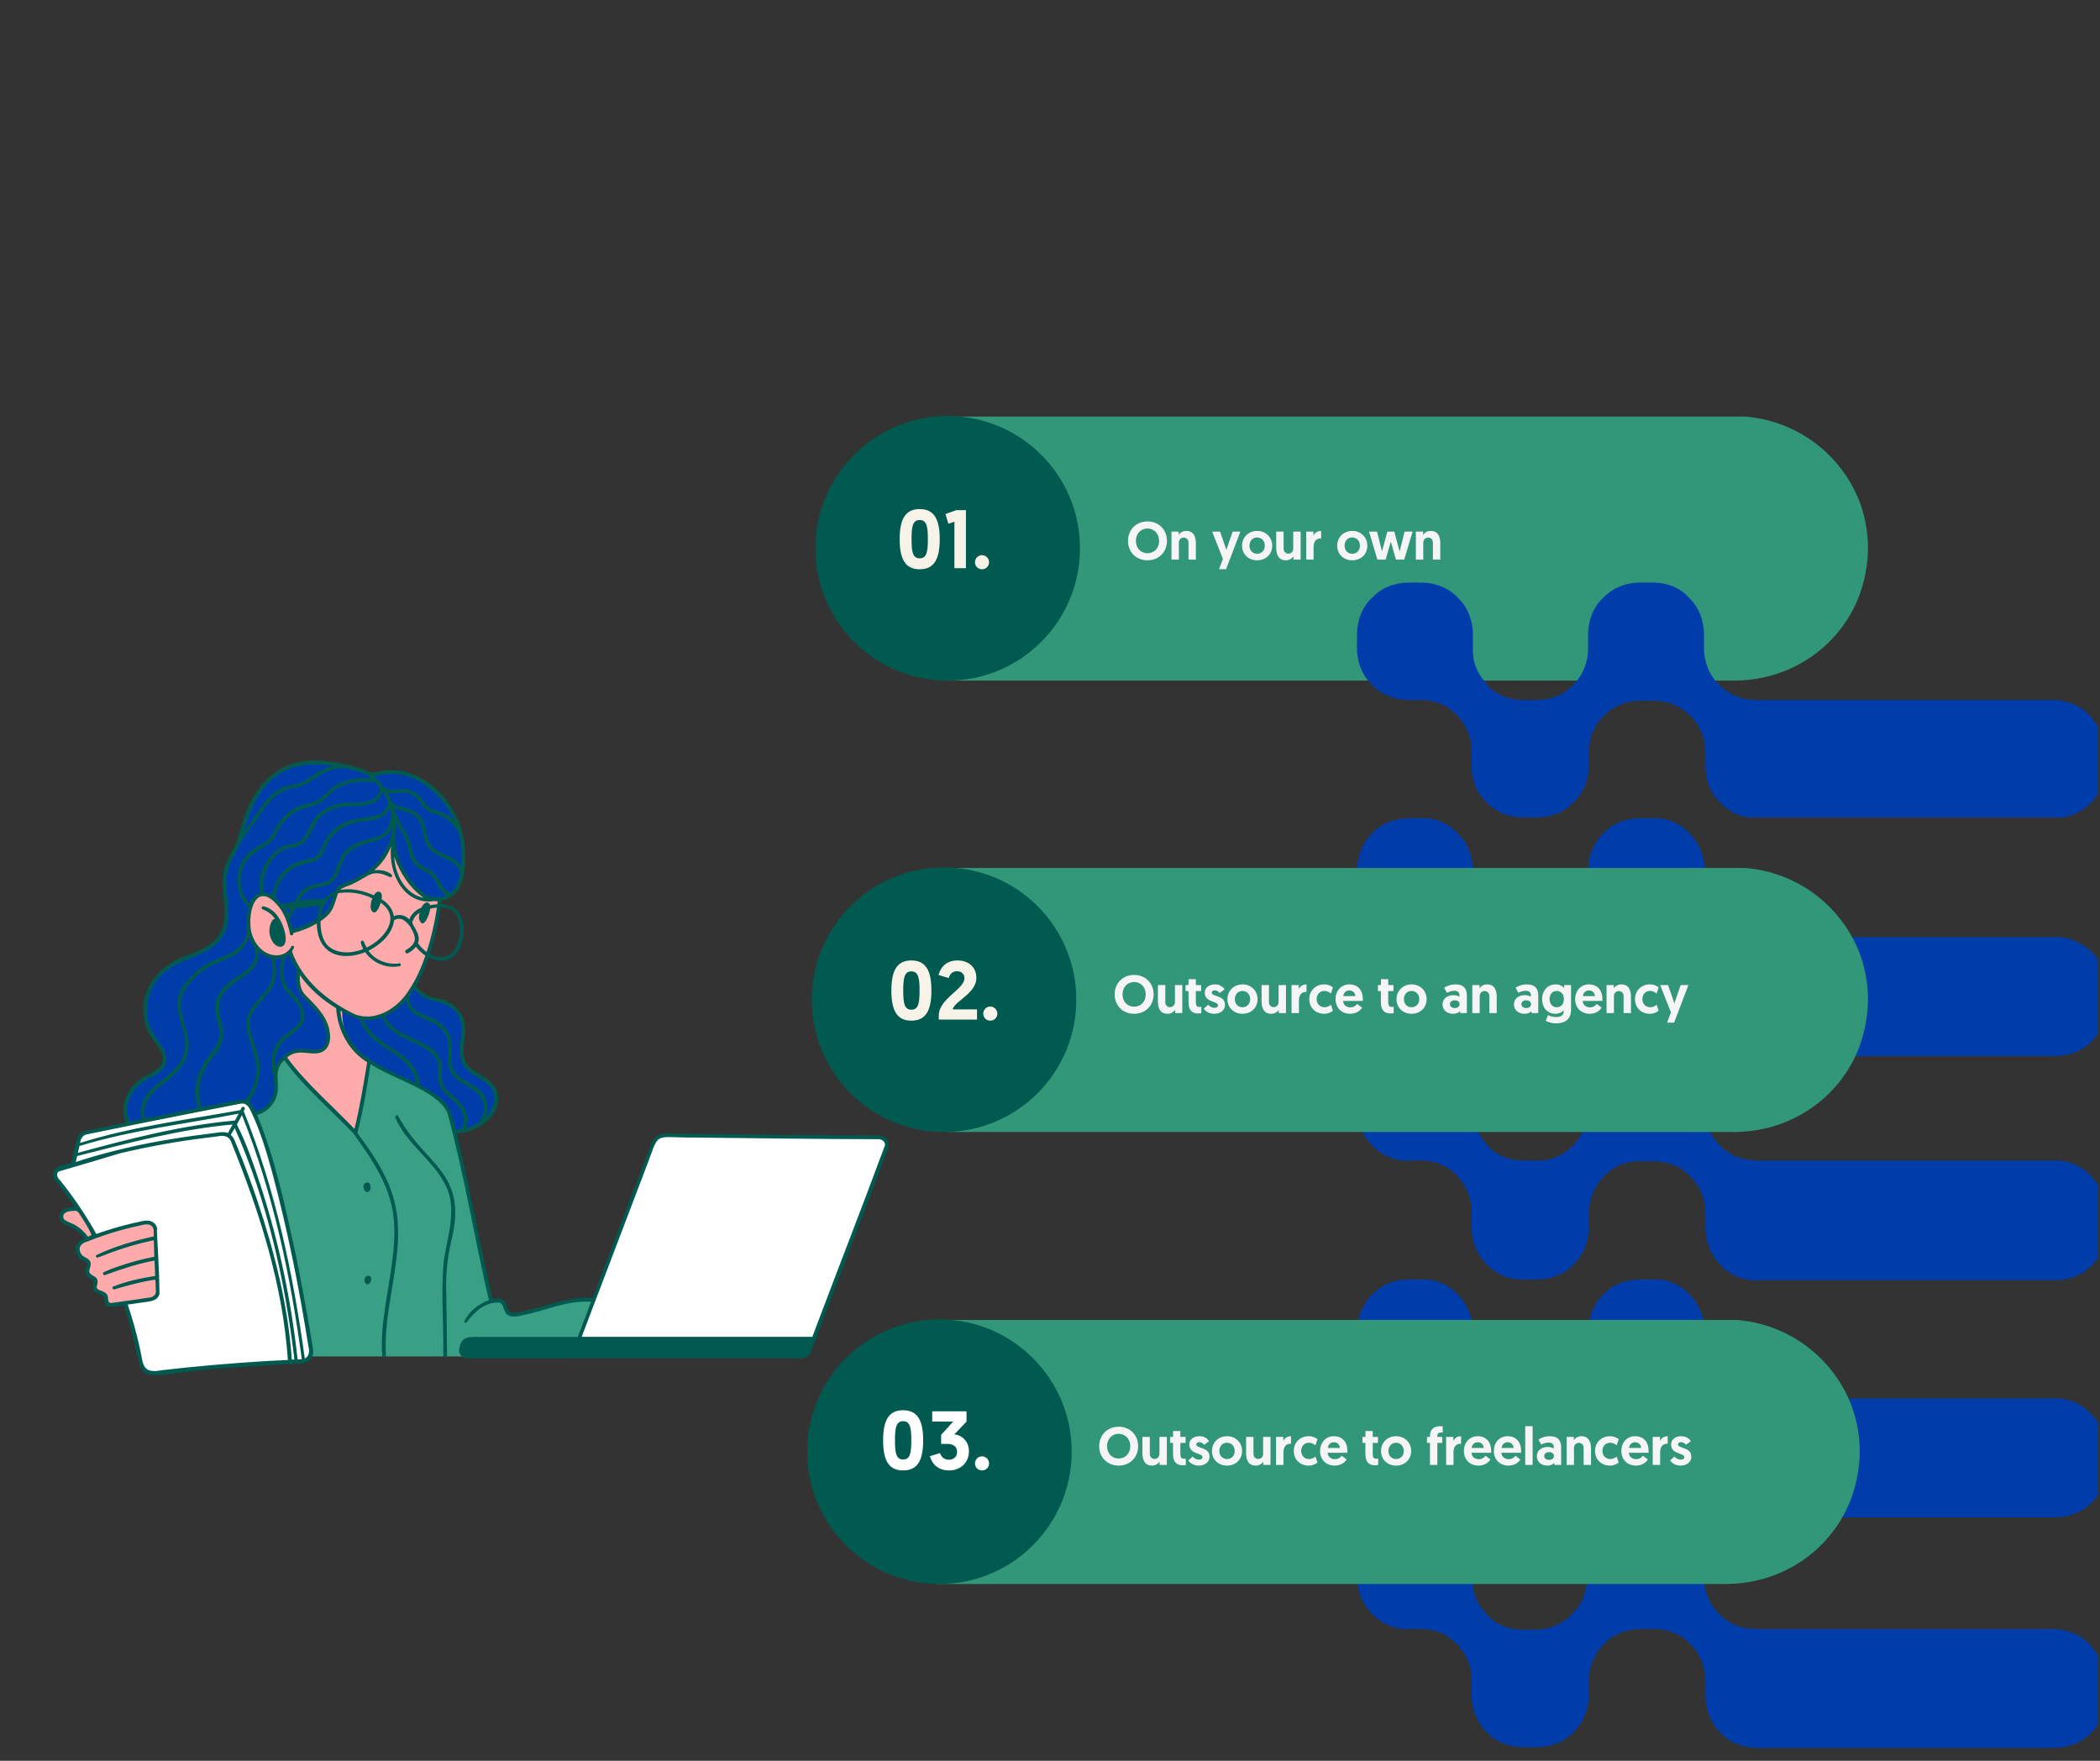 <?xml version="1.0" encoding="UTF-8"?>
<svg xmlns="http://www.w3.org/2000/svg" xmlns:xlink="http://www.w3.org/1999/xlink" width="940" zoomAndPan="magnify" viewBox="0 0 705 591" height="788" preserveAspectRatio="xMidYMid meet" version="1.0">
  <rect x="0" y="0" width="705" height="591" fill="#333333" stroke="none"/>
  <defs>
    <g></g>
    <clipPath id="620c161d1c">
      <path d="M 316.926 139.344 L 627.336 139.344 L 627.336 228.441 L 316.926 228.441 Z M 316.926 139.344 " clip-rule="nonzero"></path>
    </clipPath>
    <clipPath id="da54347196">
      <path d="M 624.574 198.84 C 626.105 194.289 627.113 189.113 627.113 184.035 C 627.113 178.961 626.25 174.074 624.715 169.57 C 624.668 169.473 624.668 169.379 624.621 169.281 C 618.488 152.371 602.297 139.918 582.754 139.68 L 316.926 139.68 L 316.926 228.441 L 582.551 228.441 C 602.395 228.203 618.586 215.941 624.574 198.84 " clip-rule="nonzero"></path>
    </clipPath>
    <clipPath id="8f02ae0dcd">
      <path d="M 455.562 506 L 704.402 506 L 704.402 587 L 455.562 587 Z M 455.562 506 " clip-rule="nonzero"></path>
    </clipPath>
    <clipPath id="4f4856dc0b">
      <path d="M 701.367 551.859 C 698.227 548.473 693.633 546.777 689.039 546.777 L 589.461 546.777 C 584.871 546.777 580.277 545.086 577.137 541.699 C 573.75 538.312 572.059 533.957 572.059 529.117 L 572.059 524.523 C 572.059 519.926 570.367 515.328 566.984 511.941 C 563.844 508.555 559.25 506.621 554.656 506.863 L 550.309 506.863 C 545.715 506.863 541.363 508.555 537.98 511.941 C 534.598 515.328 532.906 519.684 532.906 524.523 L 532.906 529.117 C 532.906 533.715 531.211 538.312 527.828 541.699 C 524.688 545.086 520.094 547.02 515.504 547.02 L 511.152 547.02 C 506.559 547.02 502.211 545.324 499.066 541.938 C 499.066 541.699 498.824 541.699 498.824 541.457 C 495.684 538.07 493.992 533.957 494.234 529.359 L 494.234 524.523 C 494.234 519.926 492.543 515.328 489.156 512.184 C 486.016 508.797 481.422 506.863 476.832 507.105 L 472.48 507.105 C 467.887 507.105 463.297 508.797 460.152 512.184 C 457.254 515.328 455.562 519.926 455.562 524.523 L 455.562 529.117 C 455.562 533.715 457.254 538.312 460.637 541.699 C 463.781 545.086 468.371 547.02 472.965 546.777 L 477.316 546.777 C 479.973 546.777 482.633 547.504 485.047 548.711 L 485.289 548.711 L 486.258 549.438 L 487.223 550.164 L 487.465 550.406 L 488.434 551.133 L 488.914 551.617 L 489.156 551.859 C 492.301 555.246 494.234 559.598 493.992 564.195 L 493.992 568.789 C 493.992 573.387 495.684 577.984 499.066 581.371 C 502.211 584.758 506.801 586.449 511.395 586.449 L 515.984 586.449 C 520.578 586.449 524.93 584.758 528.312 581.371 C 531.695 577.984 533.387 573.629 533.387 568.789 L 533.387 564.438 C 533.387 559.84 535.078 555.246 538.465 551.859 C 541.605 548.473 546.199 546.777 550.789 546.777 L 555.141 546.777 C 559.734 546.777 564.324 548.473 567.469 551.859 C 570.852 555.246 572.543 559.598 572.543 564.438 L 572.543 569.031 C 572.543 573.629 574.234 578.227 577.617 581.613 C 580.762 585 585.352 586.691 589.945 586.691 L 689.766 586.691 C 694.359 586.691 698.707 585 702.094 581.613 C 705.477 578.227 707.168 573.871 707.168 569.031 L 707.168 564.438 C 706.441 559.84 704.75 555.242 701.367 551.859 " clip-rule="nonzero"></path>
    </clipPath>
    <clipPath id="54e0769d6f">
      <path d="M 455.562 429 L 704.402 429 L 704.402 510 L 455.562 510 Z M 455.562 429 " clip-rule="nonzero"></path>
    </clipPath>
    <clipPath id="4ce62a6b03">
      <path d="M 701.852 474.449 C 698.707 471.062 694.117 469.125 689.523 469.367 L 589.703 469.367 C 585.109 469.367 580.52 467.676 577.375 464.289 C 573.992 460.902 572.301 456.547 572.301 451.707 L 572.301 447.113 C 572.301 442.516 570.609 437.922 567.227 434.535 C 564.082 431.148 559.492 429.211 554.898 429.453 L 550.547 429.453 C 545.957 429.453 541.363 431.148 538.223 434.535 C 534.84 437.922 533.145 442.273 533.145 447.113 L 533.145 451.707 C 533.145 456.305 531.453 460.902 528.07 464.289 C 524.93 467.676 520.336 469.609 515.746 469.367 L 511.395 469.367 C 506.801 469.367 502.449 467.676 499.309 464.289 L 499.066 464.047 C 495.926 460.66 494.234 456.547 494.477 451.949 L 494.477 447.113 C 494.477 442.516 492.781 437.922 489.398 434.535 C 486.258 431.148 481.664 429.211 477.074 429.453 L 472.965 429.453 C 468.371 429.453 463.781 431.148 460.637 434.535 C 457.254 437.922 455.562 442.516 455.562 447.113 L 455.562 451.707 C 455.562 456.305 457.254 460.902 460.637 464.289 C 463.781 467.676 468.371 469.609 472.965 469.367 L 477.316 469.367 C 479.973 469.367 482.633 470.094 485.047 471.305 L 485.289 471.305 L 486.258 472.027 L 487.223 472.754 L 487.465 472.996 L 488.434 473.723 L 488.914 474.207 C 488.914 474.207 489.156 474.449 489.156 474.449 C 492.301 477.836 494.234 482.188 493.992 487.027 L 493.992 491.625 C 493.992 496.219 495.684 500.816 499.066 504.203 C 502.211 507.59 506.801 509.523 511.395 509.281 L 515.984 509.281 C 520.578 509.281 525.172 507.59 528.312 504.203 C 531.695 500.816 533.387 496.461 533.387 491.625 L 533.387 487.027 C 533.387 482.43 535.078 477.836 538.465 474.449 C 541.605 471.062 546.199 469.125 550.789 469.367 L 555.141 469.367 C 559.734 469.367 564.324 471.062 567.469 474.449 C 570.852 477.836 572.543 482.188 572.543 487.027 L 572.543 491.625 C 572.543 496.219 574.234 500.816 577.617 504.203 C 580.762 507.59 585.352 509.523 589.945 509.281 L 690.008 509.281 C 694.598 509.281 699.191 507.59 702.332 504.203 C 705.719 500.816 707.41 496.461 707.41 491.625 L 707.41 487.027 C 706.926 482.188 705.234 477.594 701.852 474.449 " clip-rule="nonzero"></path>
    </clipPath>
    <clipPath id="6038f17ef0">
      <path d="M 455.562 349 L 704.402 349 L 704.402 430 L 455.562 430 Z M 455.562 349 " clip-rule="nonzero"></path>
    </clipPath>
    <clipPath id="284f26abac">
      <path d="M 701.852 394.621 C 698.707 391.234 694.117 389.297 689.523 389.539 L 589.703 389.539 C 585.109 389.539 580.52 387.848 577.375 384.461 C 573.992 381.074 572.301 376.719 572.301 371.879 L 572.301 367.285 C 572.301 362.688 570.609 358.09 567.227 354.703 C 564.082 351.32 559.492 349.383 554.898 349.625 L 550.547 349.625 C 545.957 349.625 541.363 351.32 538.223 354.703 C 534.84 358.09 533.145 362.445 533.145 367.285 L 533.145 371.879 C 533.145 376.477 531.453 381.074 528.07 384.461 C 524.93 387.848 520.336 389.781 515.746 389.539 L 511.395 389.539 C 506.801 389.539 502.449 387.848 499.309 384.461 L 499.066 383.977 C 495.926 380.59 494.234 376.477 494.477 371.879 L 494.477 367.285 C 494.477 362.688 492.781 358.09 489.398 354.703 C 486.258 351.32 481.664 349.383 477.074 349.625 L 472.965 349.625 C 468.371 349.625 463.781 351.32 460.637 354.703 C 457.254 358.09 455.562 362.688 455.562 367.285 L 455.562 371.879 C 455.562 376.477 457.254 381.074 460.637 384.461 C 463.781 387.848 468.371 389.781 472.965 389.539 L 477.316 389.539 C 479.973 389.539 482.633 390.266 485.047 391.473 L 485.289 391.473 L 486.258 392.199 L 487.223 392.926 L 487.465 393.168 L 488.434 393.895 L 488.914 394.379 C 488.914 394.379 489.156 394.621 489.156 394.621 C 492.301 398.008 494.234 402.359 493.992 407.199 L 493.992 411.793 C 493.992 416.391 495.684 420.988 499.066 424.375 C 502.211 427.762 506.801 429.695 511.395 429.453 L 515.984 429.453 C 520.578 429.453 525.172 427.762 528.312 424.375 C 531.695 420.988 533.387 416.633 533.387 411.793 L 533.387 407.441 C 533.387 402.844 535.078 398.246 538.465 394.859 C 541.605 391.473 546.199 389.539 550.789 389.781 L 555.141 389.781 C 559.734 389.781 564.324 391.473 567.469 394.859 C 570.852 398.246 572.543 402.602 572.543 407.441 L 572.543 412.035 C 572.543 416.633 574.234 421.23 577.617 424.617 C 580.762 428.004 585.352 429.938 589.945 429.695 L 690.008 429.695 C 694.598 429.695 699.191 428.004 702.332 424.617 C 705.719 421.23 707.41 416.875 707.41 412.035 L 707.41 407.441 C 706.926 402.359 705.234 398.008 701.852 394.621 " clip-rule="nonzero"></path>
    </clipPath>
    <clipPath id="62fe017164">
      <path d="M 455.562 274 L 704.402 274 L 704.402 355 L 455.562 355 Z M 455.562 274 " clip-rule="nonzero"></path>
    </clipPath>
    <clipPath id="964e962aa8">
      <path d="M 689.523 314.547 L 589.703 314.547 C 585.109 314.547 580.52 312.855 577.375 309.469 C 573.992 306.082 572.301 301.727 572.301 296.891 L 572.301 292.293 C 572.301 287.699 570.609 283.102 567.227 279.715 C 564.082 276.328 559.492 274.395 554.898 274.633 L 550.547 274.633 C 545.957 274.633 541.363 276.328 538.223 279.715 C 534.84 283.102 533.145 287.457 533.145 292.293 L 533.145 296.891 C 533.145 301.484 531.453 306.082 528.07 309.469 C 524.93 312.855 520.336 314.789 515.746 314.547 L 511.395 314.547 C 506.801 314.547 502.449 312.855 499.309 309.469 L 499.066 308.984 C 495.926 305.598 494.234 301.484 494.477 296.891 L 494.477 292.293 C 494.477 287.699 492.781 283.102 489.398 279.715 C 486.258 276.328 481.664 274.395 477.074 274.633 L 472.965 274.633 C 468.371 274.633 463.781 276.328 460.637 279.715 C 457.254 283.102 455.562 287.699 455.562 292.293 L 455.562 296.891 C 455.562 301.484 457.254 306.082 460.637 309.469 C 463.781 312.855 468.371 314.789 472.965 314.547 L 477.316 314.547 C 479.973 314.547 482.633 315.273 485.047 316.484 L 485.289 316.484 L 486.258 317.211 L 487.223 317.934 L 487.465 318.176 L 488.434 318.902 L 488.914 319.387 C 488.914 319.387 489.156 319.629 489.156 319.629 C 492.301 323.016 494.234 327.371 493.992 332.207 L 493.992 336.805 C 493.992 341.398 495.684 345.996 499.066 349.383 C 502.211 352.77 506.801 354.703 511.395 354.465 L 515.984 354.465 C 520.578 354.465 525.172 352.77 528.312 349.383 C 531.695 345.996 533.387 341.641 533.387 336.805 L 533.387 332.207 C 533.387 327.613 535.078 323.016 538.465 319.629 C 541.605 316.242 546.199 314.309 550.789 314.547 L 555.141 314.547 C 559.734 314.547 564.324 316.242 567.469 319.629 C 570.852 323.016 572.543 327.371 572.543 332.207 L 572.543 336.805 C 572.543 341.398 574.234 345.996 577.617 349.383 C 580.762 352.77 585.352 354.703 589.945 354.465 L 690.008 354.465 C 694.598 354.465 699.191 352.77 702.332 349.383 C 705.719 345.996 707.41 341.641 707.41 336.805 L 707.41 332.207 C 707.41 327.613 705.719 323.016 702.332 319.629 C 698.707 316.242 694.359 314.309 689.523 314.547 Z M 689.523 314.547 " clip-rule="nonzero"></path>
    </clipPath>
    <clipPath id="12d84c8e8d">
      <path d="M 455.562 195.531 L 704.402 195.531 L 704.402 274.395 L 455.562 274.395 Z M 455.562 195.531 " clip-rule="nonzero"></path>
    </clipPath>
    <clipPath id="7f4c76f05f">
      <path d="M 701.367 240.043 C 698.227 236.656 693.633 234.961 689.039 234.961 L 589.461 234.961 C 584.871 234.961 580.52 233.27 577.137 229.883 C 573.75 226.496 572.059 222.141 572.059 217.547 L 572.059 212.949 C 572.059 208.352 570.367 203.758 566.984 200.613 C 564.082 197.227 559.492 195.531 554.898 195.531 L 550.547 195.531 C 545.957 195.531 541.605 197.227 538.223 200.613 C 534.84 203.758 533.145 208.352 533.145 212.949 L 533.145 217.547 C 533.145 222.141 531.453 226.738 528.07 229.883 C 524.93 233.27 520.336 234.961 515.746 234.961 L 511.395 234.961 C 506.801 234.961 502.449 233.27 499.309 230.125 L 499.066 229.398 C 495.926 226.254 494.234 221.898 494.477 217.305 L 494.477 212.949 C 494.477 208.352 492.781 203.758 489.398 200.613 C 486.258 197.227 481.664 195.531 477.074 195.531 L 472.965 195.531 C 468.371 195.531 463.781 197.227 460.637 200.613 C 457.254 203.758 455.562 208.352 455.562 212.949 L 455.562 217.547 C 455.562 222.141 457.254 226.738 460.637 229.883 C 463.781 233.27 468.371 234.961 472.965 234.961 L 477.316 234.961 C 479.973 234.961 482.633 235.688 485.047 236.898 L 485.289 236.898 L 486.258 237.625 L 487.223 238.348 L 487.465 238.59 C 487.707 238.832 488.191 239.074 488.434 239.316 L 488.914 239.801 L 489.156 240.043 C 492.301 243.43 494.234 247.781 493.992 252.379 L 493.992 256.977 C 493.992 261.57 495.684 266.168 499.066 269.312 C 502.211 272.699 506.801 274.395 511.395 274.395 L 515.984 274.395 C 520.578 274.395 524.93 272.699 528.312 269.312 C 531.695 265.926 533.387 261.57 533.387 256.977 L 533.387 252.621 C 533.387 248.023 535.078 243.43 538.465 240.285 C 541.605 236.898 546.199 235.203 550.789 235.203 L 555.141 235.203 C 559.734 235.203 564.082 236.898 567.469 240.285 C 570.852 243.672 572.543 248.023 572.543 252.621 L 572.543 257.219 C 572.543 261.812 574.234 266.41 577.617 269.555 C 580.762 272.941 585.352 274.633 589.945 274.633 L 689.523 274.633 C 694.117 274.633 698.465 272.941 701.852 269.555 C 705.234 266.168 706.926 261.812 706.926 257.219 L 706.926 252.621 C 706.441 247.781 704.75 243.43 701.367 240.043 " clip-rule="nonzero"></path>
    </clipPath>
    <clipPath id="6d6d6269b7">
      <path d="M 318.152 291 L 627.125 291 L 627.125 379.945 L 318.152 379.945 Z M 318.152 291 " clip-rule="nonzero"></path>
    </clipPath>
    <clipPath id="5825c68f15">
      <path d="M 624.574 350.344 C 626.109 345.793 627.113 340.617 627.113 335.539 C 627.113 330.461 626.25 325.578 624.719 321.074 C 624.672 320.977 624.672 320.883 624.621 320.785 C 618.492 303.875 602.301 291.422 582.762 291.184 L 318.152 291.184 L 318.152 379.945 L 582.559 379.945 C 602.395 379.707 618.586 367.445 624.574 350.344 " clip-rule="nonzero"></path>
    </clipPath>
    <clipPath id="3e3cc3ed52">
      <path d="M 314.152 443 L 624.562 443 L 624.562 531.656 L 314.152 531.656 Z M 314.152 443 " clip-rule="nonzero"></path>
    </clipPath>
    <clipPath id="0b47c4e327">
      <path d="M 621.801 502.051 C 623.332 497.5 624.34 492.328 624.34 487.25 C 624.34 482.172 623.477 477.285 621.941 472.781 C 621.895 472.688 621.895 472.59 621.848 472.496 C 615.715 455.586 599.523 443.129 579.98 442.891 L 314.152 442.891 L 314.152 531.656 L 579.777 531.656 C 599.621 531.414 615.812 519.152 621.801 502.051 " clip-rule="nonzero"></path>
    </clipPath>
    <clipPath id="a7ebfb72c6">
      <path d="M 273.746 139.633 L 362.559 139.633 L 362.559 228.445 L 273.746 228.445 Z M 273.746 139.633 " clip-rule="nonzero"></path>
    </clipPath>
    <clipPath id="870d11fead">
      <path d="M 318.152 139.633 C 293.625 139.633 273.746 159.516 273.746 184.039 C 273.746 208.566 293.625 228.445 318.152 228.445 C 342.676 228.445 362.559 208.566 362.559 184.039 C 362.559 159.516 342.676 139.633 318.152 139.633 " clip-rule="nonzero"></path>
    </clipPath>
    <clipPath id="4c71cf8175">
      <path d="M 272.52 291.141 L 361.332 291.141 L 361.332 379.953 L 272.52 379.953 Z M 272.52 291.141 " clip-rule="nonzero"></path>
    </clipPath>
    <clipPath id="dd12e87145">
      <path d="M 316.926 291.141 C 292.402 291.141 272.52 311.02 272.52 335.547 C 272.52 360.07 292.402 379.953 316.926 379.953 C 341.453 379.953 361.332 360.07 361.332 335.547 C 361.332 311.02 341.453 291.141 316.926 291.141 " clip-rule="nonzero"></path>
    </clipPath>
    <clipPath id="77eb100882">
      <path d="M 270.973 442.848 L 359.785 442.848 L 359.785 531.66 L 270.973 531.66 Z M 270.973 442.848 " clip-rule="nonzero"></path>
    </clipPath>
    <clipPath id="606a5189e6">
      <path d="M 315.379 442.848 C 290.852 442.848 270.973 462.727 270.973 487.254 C 270.973 511.777 290.852 531.66 315.379 531.66 C 339.902 531.66 359.785 511.777 359.785 487.254 C 359.785 462.727 339.902 442.848 315.379 442.848 " clip-rule="nonzero"></path>
    </clipPath>
    <clipPath id="c423a0b116">
      <path d="M 17.145 255 L 298.668 255 L 298.668 462 L 17.145 462 Z M 17.145 255 " clip-rule="nonzero"></path>
    </clipPath>
  </defs>
  <g clip-path="url(#620c161d1c)">
    <g clip-path="url(#da54347196)">
      <path fill="#329678" d="M 316.926 228.441 L 316.926 139.82 L 627.336 139.82 L 627.336 228.441 Z M 316.926 228.441 " fill-opacity="1" fill-rule="nonzero"></path>
    </g>
  </g>
  <g clip-path="url(#8f02ae0dcd)">
    <g clip-path="url(#4f4856dc0b)">
      <path fill="#003caa" d="M 443.477 494.77 L 718.527 494.77 L 718.527 598.547 L 443.477 598.547 Z M 443.477 494.77 " fill-opacity="1" fill-rule="nonzero"></path>
    </g>
  </g>
  <g clip-path="url(#54e0769d6f)">
    <g clip-path="url(#4ce62a6b03)">
      <path fill="#003caa" d="M 443.477 417.359 L 719.012 417.359 L 719.012 521.379 L 443.477 521.379 Z M 443.477 417.359 " fill-opacity="1" fill-rule="nonzero"></path>
    </g>
  </g>
  <g clip-path="url(#6038f17ef0)">
    <g clip-path="url(#284f26abac)">
      <path fill="#003caa" d="M 443.477 337.531 L 719.012 337.531 L 719.012 441.551 L 443.477 441.551 Z M 443.477 337.531 " fill-opacity="1" fill-rule="nonzero"></path>
    </g>
  </g>
  <g clip-path="url(#62fe017164)">
    <g clip-path="url(#964e962aa8)">
      <path fill="#003caa" d="M 443.477 262.539 L 719.012 262.539 L 719.012 366.559 L 443.477 366.559 Z M 443.477 262.539 " fill-opacity="1" fill-rule="nonzero"></path>
    </g>
  </g>
  <g clip-path="url(#12d84c8e8d)">
    <g clip-path="url(#7f4c76f05f)">
      <path fill="#003caa" d="M 443.477 183.438 L 718.527 183.438 L 718.527 286.488 L 443.477 286.488 Z M 443.477 183.438 " fill-opacity="1" fill-rule="nonzero"></path>
    </g>
  </g>
  <g clip-path="url(#6d6d6269b7)">
    <g clip-path="url(#5825c68f15)">
      <path fill="#329678" d="M 318.152 379.945 L 318.152 291.324 L 627.125 291.324 L 627.125 379.945 Z M 318.152 379.945 " fill-opacity="1" fill-rule="nonzero"></path>
    </g>
  </g>
  <g clip-path="url(#3e3cc3ed52)">
    <g clip-path="url(#0b47c4e327)">
      <path fill="#329678" d="M 314.152 531.656 L 314.152 443.035 L 624.566 443.035 L 624.566 531.656 Z M 314.152 531.656 " fill-opacity="1" fill-rule="nonzero"></path>
    </g>
  </g>
  <g clip-path="url(#a7ebfb72c6)">
    <g clip-path="url(#870d11fead)">
      <path fill="#005a50" d="M 273.746 139.633 L 362.559 139.633 L 362.559 228.445 L 273.746 228.445 Z M 273.746 139.633 " fill-opacity="1" fill-rule="nonzero"></path>
    </g>
  </g>
  <g clip-path="url(#4c71cf8175)">
    <g clip-path="url(#dd12e87145)">
      <path fill="#005a50" d="M 272.52 291.141 L 361.332 291.141 L 361.332 379.953 L 272.52 379.953 Z M 272.52 291.141 " fill-opacity="1" fill-rule="nonzero"></path>
    </g>
  </g>
  <g clip-path="url(#77eb100882)">
    <g clip-path="url(#606a5189e6)">
      <path fill="#005a50" d="M 270.973 442.848 L 359.785 442.848 L 359.785 531.66 L 270.973 531.66 Z M 270.973 442.848 " fill-opacity="1" fill-rule="nonzero"></path>
    </g>
  </g>
  <path fill="#003caa" d="M 137.559 325.176 C 137.371 329.246 139.691 333.004 143.391 334.664 C 145.395 335.539 147.652 335.695 149.691 336.543 C 152.387 337.637 154.582 340.016 155.301 342.832 C 156.461 347.527 153.547 352.945 156.023 357.109 C 159.566 362.461 168.594 362.242 166.18 371.258 C 165.461 373.262 164.207 375.016 162.512 376.297 C 152.762 383.844 139.754 378.113 130.473 372.387 C 125.52 369.629 120.816 366.375 116.992 362.117 C 111.16 355.824 105.738 345.809 110.125 337.512 C 113.199 332.129 119.531 330.062 125.176 328.465 Z M 137.559 325.176 " fill-opacity="1" fill-rule="nonzero"></path>
  <path fill="#3aa085" d="M 71.629 356.516 C 78.086 350.754 120.223 353.789 123.922 356.168 C 133.641 362.617 143.359 363.809 149.785 371.508 C 151.039 373.387 151.539 375.609 152.043 377.801 C 156.617 396.961 160.445 417.496 164.77 436.527 C 165.648 436.969 167.371 435.527 168.844 437.25 C 169.691 438.219 169.629 439.816 170.602 440.691 C 171.355 441.383 172.543 441.32 173.547 441.133 C 182.105 439.785 190.32 435.465 198.941 436.309 C 200.887 436.402 201.887 437.406 201.605 439.379 C 201.23 444.762 200.289 450.086 198.816 455.281 L 71.629 455.281 Z M 71.629 356.516 " fill-opacity="1" fill-rule="nonzero"></path>
  <path fill="#ffabab" d="M 123.953 356.168 C 123.953 356.168 121.539 372.168 119.344 380.18 C 110.254 370.727 102.195 363.965 95.957 355.449 C 95.328 354.574 94.703 353.664 94.516 352.602 C 94.422 343.145 95.551 333.629 96.93 324.27 C 97.023 323.77 97.117 323.207 97.461 322.859 C 100.879 320.918 104.766 323.895 107.523 326.18 C 109.688 327.996 111.789 329.875 113.891 331.75 C 117.055 334.633 110.254 347.496 123.953 356.168 Z M 123.953 356.168 " fill-opacity="1" fill-rule="nonzero"></path>
  <path fill="#003caa" d="M 101.16 333.066 C 104.484 337.574 108.402 339.422 109.906 345.527 C 110.566 347.969 110.379 351.098 108.215 352.414 C 106.176 353.664 103.574 352.695 101.191 352.664 C 96.805 352.602 92.727 356.387 92.477 360.77 C 92.352 362.805 92.977 364.871 92.477 366.844 C 91.883 369.254 89.184 376.582 77.43 372.98 C 68.652 370.289 59.809 379.18 57.648 380.305 C 49.652 384.656 40.656 380.055 42.223 370.508 C 42.977 366.75 45.734 363.559 49.09 361.68 C 53.539 359.551 57.02 357.422 54.23 352.164 C 53.383 350.66 52.223 349.344 51.281 347.906 C 46.016 340.016 49.246 328.746 57.27 323.988 C 60.156 322.172 63.477 321.172 66.582 319.793 C 76.082 315.879 76.863 309.648 75.422 298.977 C 75.422 298.977 77.961 299.945 78.59 299.258 C 81.098 296.535 89.184 297.441 92.445 298.598 C 99.625 301.168 104.109 309.648 102.164 317.039 C 102.195 317.039 98.184 328.559 101.16 333.066 Z M 101.16 333.066 " fill-opacity="1" fill-rule="nonzero"></path>
  <path fill="#ffabab" d="M 118.59 340.766 C 140.691 348.625 148.188 305.957 148.027 297.41 C 148.969 280.004 135.113 268.891 118.184 271.926 C 108.465 273.617 101.316 279.316 96.992 288.051 C 93.824 294.406 94.703 301.824 95.297 308.68 C 95.738 314.125 96.426 330.25 118.59 340.766 Z M 118.59 340.766 " fill-opacity="1" fill-rule="nonzero"></path>
  <path fill="#003caa" d="M 132.164 279.566 C 130.66 285.859 127.402 292.902 114.891 297.379 C 112.133 298.348 112.445 302.637 110.879 305.109 C 106.426 311.027 96.93 314 89.781 312.938 C 79.562 311.402 73.227 302.074 75.828 292.059 C 76.676 288.27 79.465 285.168 80.469 281.414 C 85.676 261.754 94.703 250.484 121.289 258.621 C 123.574 259.531 124.484 260.5 127.086 259.594 C 141.602 256.273 154.551 270.738 155.461 284.418 C 155.867 289.77 155.27 293.621 154.27 296.438 C 152.793 300.633 148.188 302.855 143.953 301.387 C 142.949 301.043 142.043 300.477 141.227 299.789 C 135.961 295.094 131.133 287.109 132.164 279.566 Z M 132.164 279.566 " fill-opacity="1" fill-rule="nonzero"></path>
  <path fill="#ffffff" d="M 26.391 382.652 C 26.672 381.402 27.676 380.43 28.93 380.148 C 46.645 376.77 64.324 372.355 82.102 369.785 C 83.449 370.133 84.23 371.508 84.859 372.73 C 93.293 389.949 101.914 436.559 104.391 453.152 C 104.672 454.906 103.48 456.562 101.727 456.848 C 101.602 456.879 101.473 456.879 101.348 456.879 C 93.418 457.223 73.414 458.254 51.91 460.852 C 49.652 461.137 47.582 459.602 47.207 457.379 C 43.133 435.121 33.352 413.207 18.961 395.738 C 18.145 394.77 18.301 393.297 19.273 392.484 C 19.523 392.297 19.777 392.141 20.09 392.043 L 24.512 390.73 Z M 26.391 382.652 " fill-opacity="1" fill-rule="nonzero"></path>
  <path fill="#ffabab" d="M 52.098 412.551 C 52.379 419.344 52.664 426.887 52.945 433.617 C 53.008 434.809 51.973 435.871 50.562 436.09 C 46.266 436.75 41.941 437.375 37.613 437.969 C 37.238 438.031 36.863 438 36.516 437.844 C 35.23 437.312 35.953 435.934 35.418 434.996 C 34.73 433.805 32.316 433.805 31.848 432.555 C 31.5 431.676 32.379 430.707 32.066 429.828 C 31.688 428.828 30.027 428.547 29.465 427.574 C 28.711 426.293 30.434 424.57 29.465 423.383 C 29.117 422.973 28.523 422.754 27.988 422.473 C 25.703 421.254 25.199 417.746 27.738 416.684 C 34.227 413.863 41.25 411.828 48.586 410.359 C 50.344 409.984 52.035 411.078 52.098 412.551 Z M 52.098 412.551 " fill-opacity="1" fill-rule="nonzero"></path>
  <path fill="#ffabab" d="M 31.531 414.93 C 30.34 411.734 28.648 408.324 26.172 405.977 C 24.824 405.508 23.066 406.039 22 406.383 C 20.906 406.789 20.34 408.012 20.746 409.105 C 20.938 409.637 21.344 410.047 21.844 410.297 C 24.039 411.359 26.766 412.016 29.305 415.898 Z M 31.531 414.93 " fill-opacity="1" fill-rule="nonzero"></path>
  <path fill="#005a50" d="M 154.738 452.715 C 155.051 450.867 155.93 449.395 157.969 449.332 L 273.148 449.332 L 271.641 453.527 C 271.266 454.562 270.293 455.281 269.164 455.281 L 156.746 455.281 C 155.586 455.281 154.676 454.34 154.676 453.215 C 154.676 453.059 154.676 452.871 154.738 452.715 Z M 154.738 452.715 " fill-opacity="1" fill-rule="nonzero"></path>
  <path fill="#ffffff" d="M 273.148 449.332 L 297.57 385.156 C 298.07 383.875 297.414 382.434 296.125 381.934 C 295.844 381.84 295.531 381.777 295.25 381.777 C 274.121 381.715 234.273 381.215 223.238 381.059 C 221.516 381.027 219.945 382.09 219.352 383.719 L 194.27 449.613 Z M 273.148 449.332 " fill-opacity="1" fill-rule="nonzero"></path>
  <path fill="#ffabab" d="M 86.52 300.883 C 84.984 301.887 84.293 303.766 83.918 305.551 C 82.383 311.559 84.641 319.668 91.441 320.918 C 97.996 321.641 99.312 316.191 97.086 311.09 C 95.457 306.426 91.883 297.91 86.52 300.883 Z M 86.52 300.883 " fill-opacity="1" fill-rule="nonzero"></path>
  <g clip-path="url(#c423a0b116)">
    <path fill="#005a50" d="M 296.785 381.559 C 296.125 381.246 295.406 381.09 294.715 381.152 C 289.137 381.121 283.555 381.09 277.977 381.059 C 260.953 380.898 243.93 380.742 226.906 380.492 C 223.52 380.398 220.039 379.93 218.66 383.844 L 213.551 397.305 C 208.691 410.109 203.801 422.91 198.941 435.684 C 190.883 434.965 183.328 438.5 175.586 440.129 C 173.297 440.598 170.82 441.539 170.195 438.438 C 169.441 435.996 167.719 435.371 165.336 435.996 C 161.164 417.527 157.684 398.902 153.359 380.492 C 160.414 380.117 169.098 374.297 166.871 366.344 C 165.523 362.086 160.758 360.992 157.746 358.234 C 154.047 354.824 156.336 349.469 156.211 345.148 C 156.273 340.141 152.293 336.133 147.527 335.258 C 144.488 334.695 141.383 333.598 139.691 330.844 C 141.414 327.84 142.824 324.645 143.922 321.359 C 149.566 324.207 154.047 321.422 155.238 315.441 C 156.715 309.902 154.613 303.641 148.094 303.516 C 148.156 303.141 148.188 302.73 148.25 302.355 C 156.84 300.57 156.652 289.645 155.93 282.727 C 154.141 269.234 141.227 255.523 126.773 259 C 124.895 259.719 123.449 258.875 121.758 258.09 C 118.027 256.871 114.172 256.023 110.254 255.555 C 95.078 253.457 85.738 261.91 81.441 275.809 C 80.5 278.344 80.062 281.039 78.996 283.512 C 77.492 286.672 75.422 289.645 74.953 293.184 C 74.637 295.125 74.574 297.098 74.828 299.039 C 76.52 311.527 75.109 316.316 62.695 320.699 C 52.82 323.926 45.766 333.285 48.805 343.836 C 49.621 347.309 52.223 349.812 53.918 352.82 C 56.738 358.547 50.719 359.676 47.145 362.18 C 42.598 365.34 39.965 371.477 42.285 376.77 C 38.336 377.582 34.418 378.363 30.465 379.211 C 29.371 379.43 28.211 379.555 27.27 380.242 C 26.516 380.805 25.984 381.59 25.734 382.465 C 25.012 385.031 24.543 387.664 23.914 390.23 C 22.535 390.637 21.156 391.043 19.809 391.449 C 17.645 392.141 17.145 394.957 18.711 396.52 C 21 399.309 23.129 402.188 25.168 405.16 C 22.848 405.129 19.305 406.102 20.09 409.105 C 20.812 411.797 25.324 411.234 28.398 415.711 C 25.387 416.621 24.48 419.656 26.484 422.066 C 27.113 423.098 29.273 423.289 29.148 424.477 C 28.555 426.668 28.18 428.078 30.559 429.266 C 30.938 429.484 31.5 429.766 31.531 430.27 C 31.5 430.957 31.062 431.645 31.188 432.367 C 31.406 434.273 33.789 434.211 34.855 435.309 C 35.137 435.715 35.043 436.277 35.105 436.75 C 35.547 439.91 39.465 438.219 41.531 438.125 C 52.129 469.836 37.488 461.012 83.887 458.629 C 89.059 458.285 94.266 457.973 99.438 457.723 C 101.883 457.816 104.672 457.254 105.109 454.406 C 105.27 452.559 104.672 450.711 104.453 448.895 C 102.824 439.285 101.066 429.672 99.09 420.125 C 95.645 404.566 92.414 388.883 86.301 374.199 C 89.562 373.418 92.07 370.758 92.977 367.562 C 94.137 363.184 91.535 359.738 95.391 355.824 C 102.07 364.934 110.816 372.23 118.59 380.367 C 135.176 402.875 133.984 410.516 129.531 437.188 C 128.625 443.07 127.871 449.051 128.309 455 C 128.371 455.781 129.594 455.812 129.562 455 C 128.906 444.293 131.695 433.836 132.98 423.289 C 135.488 404.473 130.977 395.113 119.973 380.305 C 121.945 372.699 123.199 364.902 124.391 357.141 C 131.477 362.086 146.902 365.906 150.223 373.605 C 155.867 394.266 159.254 415.523 164.113 436.402 C 160.695 437.656 157.434 440.129 155.898 443.48 C 155.836 443.699 155.992 443.949 156.211 444.012 C 156.367 444.043 156.523 444.012 156.617 443.887 C 159.191 440.316 163.172 436.688 167.906 437.25 C 169.004 437.906 169.066 439.785 169.816 440.754 C 171.164 442.539 173.832 441.789 175.68 441.414 C 183.234 439.91 190.57 436.34 198.441 436.938 L 193.957 448.738 C 185.773 448.738 177.625 448.738 169.441 448.738 L 160.914 448.738 C 157.809 448.645 154.863 448.52 154.27 452.309 C 153.766 453.715 154.52 455.25 155.93 455.75 C 156.211 455.844 156.492 455.906 156.777 455.906 C 156.902 455.969 196.152 455.875 196.34 455.906 C 217.469 455.906 238.566 455.906 259.699 455.906 L 267.473 455.906 C 270.449 456.125 271.895 455.438 272.738 452.465 C 278.758 436.184 285.375 419.188 291.52 402.938 C 292.805 399.59 294.09 396.207 295.344 392.859 C 296.125 390.762 296.941 388.664 297.727 386.566 C 298.605 384.906 298.668 382.59 296.785 381.559 Z M 148.469 357.641 C 146.996 348.125 132.668 349.469 129.281 341.051 C 132.039 339.891 134.359 337.949 136.273 335.695 C 137.152 341.863 144.203 341.426 147.84 345.055 C 153.172 349.879 147.777 356.609 152.512 361.461 C 154.801 363.84 158.156 364.777 160.477 367.125 C 163.203 369.723 162.984 374.484 160.32 377.051 C 159.062 377.77 157.715 378.301 156.305 378.676 C 157.59 376.266 156.965 373.293 155.395 371.164 C 153.859 368.91 151.414 367.562 149.723 365.5 C 147.902 363.215 148.312 360.301 148.469 357.641 Z M 144.203 335.602 C 146.586 336.383 149.125 336.605 151.227 338.043 C 155.586 340.988 155.207 345.746 154.488 350.348 C 153.797 355.262 155.145 358.703 159.566 361.148 C 161.195 362.148 162.984 363.055 164.301 364.465 C 167.121 367.469 165.898 372.324 163.109 374.922 C 164.02 372.699 163.891 370.164 162.766 368.035 C 160.445 363.527 153.984 363.148 152.012 358.422 C 150.758 354.418 152.824 349.848 150.254 346.121 C 149.188 344.461 147.715 343.113 145.992 342.176 C 142.387 340.359 136.992 339.547 137.309 334.352 C 137.902 333.535 138.5 332.723 139.031 331.844 C 140.348 333.629 142.137 334.914 144.203 335.602 Z M 137.371 332.191 C 133.734 338.199 126.18 343.211 119.062 340.391 C 109.969 336.039 101.473 329.027 97.996 319.355 C 98.309 318.949 98.527 318.477 98.715 318.008 C 98.902 317.508 98.09 317.195 97.867 317.664 C 96.551 320.23 93.605 321.172 90.91 320.387 C 87.055 319.262 84.641 315.379 84.137 311.527 C 83.355 303.828 86.961 295.75 93.887 304.734 C 95.52 306.926 96.395 309.555 97.086 312.156 C 97.273 312.688 97.148 313.344 97.523 313.812 C 97.996 314.25 98.621 313.688 98.496 313.156 C 101.254 312.5 103.918 311.402 106.363 309.965 C 106.492 319.98 114.047 322.891 122.637 319.605 C 125.145 323.27 129.91 325.238 134.234 324.27 C 134.738 324.145 134.645 323.301 134.109 323.363 C 130.191 323.895 126.02 322.391 123.703 319.137 C 127.652 317.102 131.758 313.594 132.293 308.898 C 134.645 307.52 136.305 309.18 137.684 310.965 C 139.816 314.629 140.191 316.57 136.211 318.918 C 135.738 319.293 136.242 320.23 136.836 319.98 C 137.934 319.48 138.906 318.73 139.629 317.758 C 140.535 318.918 141.602 319.949 142.824 320.762 C 141.445 324.738 139.723 328.652 137.371 332.191 Z M 91.504 327.273 C 91.098 332 86.738 334.695 84.355 338.387 C 78.18 348.25 92.195 355.168 82.477 369.191 C 81.441 368.879 80.375 369.129 79.34 369.348 C 75.516 370.102 71.691 370.852 67.867 371.602 C 65.391 365.906 67.68 359.457 71.473 354.887 C 72.758 353.258 73.98 351.66 74.543 349.625 C 75.957 344.992 73.164 341.582 73.574 337.355 C 75.109 328.09 87.43 328.621 86.832 319.449 C 88.055 320.574 89.562 321.359 91.191 321.734 C 91.379 323.582 91.66 325.398 91.504 327.273 Z M 48.805 375.422 C 47.301 370.102 51.754 366 55.609 363.148 C 71.816 350.941 56.738 342.582 61.848 332.754 C 63.949 328.934 67.461 325.93 71.285 323.926 C 76.332 321.578 81.629 320.543 83.543 314.566 C 84.012 315.879 84.734 317.133 85.609 318.227 C 87.18 327.586 75.016 326.617 72.477 336.258 C 71.316 340.391 74.355 344.336 73.449 348.5 C 73.07 350.566 71.941 352.164 70.656 353.789 C 66.52 358.672 63.918 365.656 66.582 371.82 C 60.688 373.012 54.762 374.23 48.805 375.422 Z M 125.707 262.535 C 125.738 262.535 125.801 262.535 125.832 262.535 C 126.492 263.195 127.086 263.914 127.621 264.664 C 127.59 266.355 126.273 267.672 124.832 268.422 C 120.973 270.238 116.492 268.672 112.508 270.113 C 108.684 271.176 105.551 273.867 103.918 277.469 C 103.074 279.223 102.227 281.195 100.598 282.352 C 98.84 283.605 96.551 283.23 94.672 284.199 C 89.277 287.078 86.301 293.746 87.148 299.727 C 85.484 300.195 84.387 301.762 83.793 303.297 C 79.277 298.598 79.906 290.336 85.203 286.453 C 88.055 284.449 91.473 283.262 92.852 279.754 C 94.328 276.812 96.395 273.992 99.375 272.43 C 101.441 271.332 103.824 271.082 105.988 270.207 C 108.309 269.391 109.844 267.449 111.602 265.855 C 115.52 262.473 120.848 262.035 125.707 262.535 Z M 153.922 279.41 C 154.832 283.07 155.145 286.891 154.801 290.648 C 152.574 286.703 146.836 287.109 144.488 283.355 C 142.699 280.191 143.422 275.809 140.41 273.273 C 138.875 271.926 136.898 271.238 134.895 270.832 C 133.578 270.645 132.355 270.082 131.57 268.984 C 130.941 268.109 130.66 266.98 130.066 266.074 C 133.355 266.855 135.801 264.852 139.125 267.293 C 141.102 268.547 141.57 271.145 143.672 272.211 C 144.645 272.742 145.711 273.023 146.773 273.367 C 149.848 274.34 152.324 276.656 153.922 279.41 Z M 119.125 294.906 C 116.836 296.312 113.387 296.344 112.352 299.195 C 111.035 299.727 109.875 300.57 109 301.637 C 106.113 301.605 103.293 301.949 100.441 302.355 C 103.98 295.594 109.156 299.602 112.637 294.875 C 114.703 291.836 114.703 287.582 118.027 285.391 C 122.258 281.945 129.594 283.48 131.633 277.469 C 131.477 285.199 125.863 291.742 119.125 294.906 Z M 124.453 303.672 C 124.453 304.047 124.328 304.484 124.484 304.859 C 124.609 305.613 125.207 306.613 126.086 306.145 C 127.023 305.426 127.402 304.078 127.809 303.012 C 134.988 307.898 128.844 315.379 123.074 318.039 C 122.668 317.383 122.449 316.633 122.102 315.973 C 121.82 315.41 121.035 315.816 121.129 316.379 C 121.289 317.133 121.57 317.883 121.977 318.539 C 118.246 320.012 113.355 320.355 110.16 317.508 C 108.027 315.348 107.617 312.156 107.586 309.211 C 111.914 306.332 112.008 304.297 113.48 299.789 C 113.512 299.789 113.699 299.758 113.668 299.758 C 117.559 299.195 121.508 299.82 125.02 301.543 C 124.703 302.199 124.516 302.949 124.453 303.672 Z M 104.734 309.367 C 102.695 310.465 100.504 311.309 98.246 311.871 C 97.965 310.684 97.586 309.523 97.086 308.43 C 97.836 307.301 98.496 306.145 99.09 304.922 C 101.883 304.641 104.703 304.328 107.492 304.047 C 106.867 305.426 106.492 306.895 106.395 308.43 C 105.832 308.742 105.301 309.055 104.734 309.367 Z M 88.402 299.508 C 87.773 294.059 90.25 288.02 95.172 285.293 C 97.055 284.355 99.281 284.668 101.098 283.512 C 106.27 279.598 104.234 273.992 112.762 271.27 C 117.934 269.516 126.242 272.523 128.434 265.73 C 129.219 266.918 129.848 268.203 130.348 269.547 C 128.434 277.062 118.875 271.738 111.695 278.723 C 110.348 280.066 109.219 281.664 108.434 283.418 C 107.68 285.012 107.18 286.891 105.488 287.77 C 103.918 288.551 102.07 288.551 100.441 289.113 C 95.52 290.867 92.008 295.25 91.379 300.445 C 90.469 299.914 89.438 299.57 88.402 299.508 Z M 96.52 292.871 C 101.316 288.082 106.68 291.773 109.062 284.918 C 111.129 279.285 116.367 276.215 122.133 275.621 C 125.52 275.34 129.438 274.777 130.816 271.176 C 131.852 274.465 130.816 278.691 127.621 280.41 C 124.422 281.852 120.66 281.977 117.746 284.105 C 114.109 286.328 113.762 289.867 112.133 293.371 C 109.031 299.07 103.418 293.559 98.871 302.637 C 97.43 302.887 95.926 303.074 94.484 303.453 C 93.887 302.699 93.23 301.98 92.477 301.355 C 92.664 298.098 94.105 295.062 96.52 292.871 Z M 96.613 306.832 C 96.363 306.27 96.082 305.738 95.77 305.234 C 96.395 305.203 96.992 305.109 97.617 305.047 C 97.273 305.676 96.961 306.27 96.613 306.832 Z M 111.82 300.57 L 111.852 300.539 C 111.223 303.328 110.191 305.863 107.715 307.488 C 108.09 304.734 109.344 302.168 111.82 300.57 Z M 140.691 307.301 C 140.691 307.68 140.566 308.117 140.723 308.492 C 142.043 312.656 144.359 306.676 144.391 305.016 C 145.145 304.828 145.898 304.703 146.68 304.641 C 145.93 309.68 144.801 314.66 143.234 319.543 C 142.105 318.73 141.102 317.727 140.316 316.57 C 141.227 314.379 139.691 312.188 138.656 310.309 C 138.594 310.09 138.5 309.871 138.375 309.68 C 138.75 308.273 139.66 307.082 140.883 306.332 C 140.789 306.645 140.723 306.957 140.691 307.301 Z M 151.258 305.297 C 151.887 305.488 152.387 305.895 152.73 306.426 C 155.43 309.965 154.707 315.066 152.668 318.73 C 151.039 321.734 146.996 321.797 144.297 320.199 C 145.961 315.129 147.152 309.902 147.902 304.609 C 149.062 304.641 150.191 304.891 151.258 305.297 Z M 146.805 303.516 C 145.992 303.547 145.176 303.641 144.391 303.828 C 143.703 301.855 141.945 303.391 141.445 304.672 C 139.598 305.359 138.121 306.77 137.371 308.586 C 136.086 307.145 133.984 306.707 132.23 307.52 C 131.883 305.078 130.129 302.98 128.059 301.793 C 128.75 299.445 126.836 298.191 125.52 300.508 C 121.977 298.945 117.996 298.004 114.141 298.691 C 115.395 297.598 117.242 297.379 118.719 296.535 C 123.984 294.121 124.766 291.398 131.008 294.438 C 131.508 294.625 131.82 293.934 131.508 293.59 C 129.973 292.215 127.652 291.898 125.645 292.09 C 128.152 289.93 130.098 287.203 131.289 284.137 C 130.254 292.809 135.551 303.953 145.648 302.449 C 146.086 302.512 146.492 302.512 146.934 302.48 C 146.902 302.824 146.871 303.172 146.805 303.516 Z M 132.355 287.547 C 134.203 292.902 137.559 298.098 142.262 301.355 C 135.93 300.133 132.637 293.465 132.355 287.547 Z M 142.699 300.039 C 136.492 295.25 132.008 287.359 132.762 279.379 C 132.918 278.188 132.949 276.969 132.887 275.777 C 133.703 277.656 134.957 279.285 135.867 281.102 C 137.246 284.137 137.055 287.926 139.5 290.461 C 141.195 292.215 143.891 292.621 145.395 294.562 C 146.871 296.535 147.527 299.32 149.91 300.445 C 147.59 301.543 144.863 301.387 142.699 300.039 Z M 151.258 299.57 C 147.559 298.629 147.809 293.527 144.016 291.836 C 143.012 291.273 141.914 290.805 141.008 290.117 C 138.277 287.988 138.469 284.199 137.277 281.258 C 136.805 280.098 136.117 279.098 135.457 278.031 C 134.141 275.84 133.074 273.555 132.262 271.145 C 133.012 271.551 133.828 271.863 134.676 272.023 C 141.82 273.555 141.133 276.906 142.824 282.727 C 143.703 285.293 146.086 286.797 148.5 287.77 C 151.949 289.02 155.648 291.336 153.922 295.5 C 153.422 297.098 152.512 298.504 151.258 299.57 Z M 127.871 260.094 C 138.656 257.934 148.406 266.199 152.574 275.559 C 149.062 271.676 145.082 272.586 142.887 269.957 C 142.199 269.016 141.695 267.984 140.852 267.137 C 135.676 262.473 132.793 266.73 128.906 264.258 C 127.934 262.879 126.836 261.66 125.582 260.531 C 126.336 260.469 127.086 260.25 127.871 260.094 Z M 94.199 259.5 C 99.469 256.336 105.957 256.148 111.914 257.059 C 109.938 257.496 108.059 258.277 106.332 259.312 C 104.547 260.375 102.98 261.91 101.004 262.66 C 99.059 263.383 96.93 263.508 95.016 264.32 C 88.465 267.074 86.082 274.246 81.723 279.316 C 83.918 271.801 87.211 263.727 94.199 259.5 Z M 44.199 367.25 C 47.082 362.273 50.781 362.336 54.387 359.145 C 58.617 354.418 52.82 349.848 50.812 345.652 C 49.434 342.645 49.027 339.297 49.652 336.039 C 53.414 318.508 72.414 324.645 76.207 310.871 C 77.93 303.453 73.855 295.406 77.93 288.426 C 79.09 286.391 80 284.23 81.129 282.195 C 82.289 280.254 83.699 278.531 85.109 276.75 C 89.277 270.488 91.598 265.48 99.844 264.258 C 104.078 263.289 106.93 259.469 111.191 258.496 C 113.418 257.84 115.832 257.652 118.059 258.371 C 120.41 259 122.918 259.594 124.703 261.348 C 120.535 260.812 116.113 261.473 112.508 263.695 C 110.379 264.914 109.031 267.074 106.961 268.359 C 104.891 269.609 102.383 269.832 100.156 270.707 C 96.898 271.988 94.391 274.621 92.664 277.625 C 90.598 282.133 89.277 282.508 85.234 284.918 C 78.59 289.207 77.68 299.102 83.449 304.516 C 82.758 307.02 82.602 309.617 82.977 312.156 C 81.566 320.953 73.512 320.324 67.711 324.645 C 64.199 327.242 60.781 330.625 59.715 334.977 C 58.777 339.422 61.094 343.617 61.91 347.906 C 64.668 362.305 44.762 362.43 47.645 375.641 C 46.297 375.922 44.98 376.172 43.633 376.453 C 42.254 373.512 42.473 370.039 44.199 367.25 Z M 77.461 380.898 C 77.898 380.148 78.371 379.398 78.809 378.645 C 89.719 403.156 95.676 429.734 98.84 456.312 C 98.559 456.312 98.246 456.344 97.965 456.344 C 96.711 438 92.102 420 86.27 402.625 C 84.262 396.711 82.07 390.855 79.719 385.062 C 79.027 383.656 78.715 381.965 77.461 380.898 Z M 28.18 389.133 C 27.27 389.414 26.359 389.695 25.449 390.012 C 25.605 389.352 25.766 388.664 25.922 388.008 C 43.133 383.625 60.375 379.023 78.117 377.426 C 77.555 378.363 76.988 379.336 76.52 380.305 C 75.391 379.836 74.293 379.992 73.133 380.148 C 67.992 380.773 62.852 381.465 57.742 382.309 C 47.707 383.906 37.832 386.191 28.18 389.133 Z M 78.871 376.109 C 60.938 377.676 43.477 382.246 26.141 386.941 C 26.328 386.191 26.484 385.406 26.672 384.656 C 44.105 379.305 62.285 377.238 80.125 373.793 C 79.719 374.578 79.309 375.359 78.871 376.109 Z M 25.703 411.453 C 24.512 410.672 23.098 410.297 21.875 409.574 C 21.375 409.23 21.125 408.668 21.219 408.074 C 21.625 406.445 23.977 406.477 25.355 406.383 C 25.922 406.383 26.172 406.82 26.516 407.195 C 28.02 409.574 29.684 411.891 30.75 414.523 L 29.496 415.086 C 28.523 413.676 27.207 412.426 25.703 411.453 Z M 38.023 437.25 C 34.918 437.844 37.676 434.777 34.699 433.555 C 34.008 433.148 32.691 433.023 32.441 432.148 C 32.629 430.801 33.32 429.641 31.973 428.609 C 31.281 428.047 29.871 427.703 29.965 426.605 C 30.09 425.449 30.844 424.383 30.184 423.227 C 29.465 422.066 27.801 422.004 27.176 420.75 C 25.984 418.621 27.332 417.246 29.402 416.684 C 34.949 414.461 40.656 412.707 46.484 411.453 C 48.43 410.953 51.125 410.172 51.598 412.895 C 51.598 413.582 51.629 414.301 51.629 414.992 C 45.043 416.461 38.523 418.34 32.441 421.223 C 31.973 421.473 32.285 422.285 32.816 422.098 C 34.07 421.691 35.293 421.16 36.516 420.688 C 41.438 418.844 46.484 417.34 51.629 416.273 C 51.691 418.121 51.754 419.969 51.816 421.816 C 47.457 422.66 43.195 423.852 39.023 425.32 C 37.582 425.793 36.172 426.355 34.824 427.012 C 34.293 427.293 34.668 428.172 35.23 427.984 C 40.656 425.98 46.172 424.164 51.879 423.098 C 51.941 424.82 52.035 426.543 52.098 428.266 C 47.301 429.016 42.504 430.02 37.992 431.832 C 37.426 432.082 37.832 432.898 38.398 432.773 C 42.914 431.426 47.457 430.176 52.16 429.516 C 52.223 430.738 52.254 431.957 52.316 433.18 C 52.535 434.465 51.473 435.371 50.281 435.496 C 46.172 436.121 42.098 436.719 38.023 437.25 Z M 89.688 456.816 C 77.93 457.535 66.176 458.535 54.48 459.883 C 47.426 461.262 48.18 457.785 46.926 452.402 C 45.828 447.484 44.48 442.633 42.883 437.875 C 44.418 437.656 45.922 437.438 47.457 437.219 C 49.652 436.812 52.883 437 53.539 434.273 C 53.508 427.168 52.977 420.031 52.664 412.957 C 53.07 411.422 51.535 409.984 50.059 409.73 C 48.273 409.512 46.551 410.234 44.824 410.516 C 40.594 411.484 36.422 412.707 32.348 414.176 C 29.777 409.574 26.922 405.129 23.789 400.871 C 22.598 399.246 21.375 397.648 20.121 396.113 C 19.336 395.363 18.711 394.141 19.621 393.234 C 26.547 391.199 33.477 389.164 40.406 387.066 C 49.809 384.844 59.34 383.121 68.934 381.934 C 70.25 381.777 71.566 381.59 72.883 381.434 C 75.266 380.961 76.988 381.215 77.805 383.781 C 87.211 406.977 94.953 431.363 96.645 456.469 C 94.328 456.562 92.008 456.691 89.688 456.816 Z M 99.906 456.281 C 97.773 436.465 93.637 416.902 87.492 397.93 C 85.172 390.98 82.852 383.938 79.527 377.426 C 80.125 376.391 80.688 375.328 81.223 374.262 C 91.723 400.496 97.555 428.266 101.316 456.219 C 100.848 456.25 100.379 456.25 99.906 456.281 Z M 91.41 393.641 C 96.551 412.832 100.441 432.336 103.543 451.93 C 103.918 453.371 103.918 455.25 102.32 455.969 C 98.434 427.703 92.57 399.527 81.816 372.98 C 81.941 372.73 82.039 372.48 82.164 372.23 C 82.414 371.633 81.348 371.164 81.098 371.789 C 80.973 372.074 80.848 372.324 80.719 372.605 C 62.758 375.859 44.387 378.113 26.891 383.625 C 27.082 382.027 27.957 380.773 29.652 380.648 C 40.906 378.332 52.16 376.047 63.445 373.824 C 68.777 372.762 74.137 371.727 79.465 370.695 C 80.531 370.477 81.754 370.102 82.695 370.82 C 83.449 371.383 83.887 372.293 84.293 373.105 C 87.43 379.648 89.469 386.66 91.41 393.641 Z M 92.07 365.594 C 91.789 369.066 89.246 372.293 85.801 373.012 C 85.234 371.852 84.641 370.602 83.605 369.785 C 86.457 365.781 87.773 360.676 86.992 355.793 C 86.395 351.941 84.199 348.469 83.918 344.523 C 83.793 342.863 84.137 341.176 84.922 339.703 C 89.469 332.754 94.234 331.656 92.227 321.859 C 93.043 321.922 93.887 321.859 94.672 321.609 C 93.949 324.582 93.574 327.746 94.828 330.625 C 96.238 333.879 99.719 335.727 100.785 339.203 C 102.695 346.09 93.199 345.559 91.504 353.758 C 90.438 357.703 92.258 361.617 92.07 365.594 Z M 92.477 358.047 C 92.164 355.512 92.727 352.977 94.105 350.816 C 96.395 347.059 102.602 345.809 102.227 340.609 C 100.879 331.812 92.727 333.848 95.832 321.141 C 96.238 320.918 96.645 320.668 96.992 320.387 C 97.68 322.172 98.559 323.926 99.562 325.555 C 98.621 332 101.004 334.289 105.301 338.48 C 108.059 341.52 111.004 346.746 108.969 350.816 C 106.773 353.977 102.57 351.379 99.469 352.195 C 96.332 352.883 93.73 355.074 92.477 358.047 Z M 123.23 356.828 C 121.977 364.215 120.816 371.633 119 378.93 C 111.414 370.945 102.887 363.809 96.363 354.918 C 100.816 351.223 105.27 355.387 109.062 352.508 C 110.691 351.16 111.004 348.812 110.754 346.84 C 110.223 341.551 106.332 337.793 102.789 334.254 C 100.848 332.473 100.535 329.809 100.691 327.305 C 103.824 331.844 108.152 335.539 112.855 338.418 C 113.293 345.652 116.992 352.664 123.23 356.516 C 123.262 356.609 123.262 356.734 123.23 356.828 Z M 135.02 361.336 C 131.414 359.676 127.809 357.922 124.422 355.793 C 118.75 352.102 114.797 346.059 114.266 339.234 C 116.367 340.328 118.465 341.457 120.723 342.051 C 124.484 353.195 137.559 352.133 139.66 363.496 C 138.121 362.773 136.555 362.055 135.02 361.336 Z M 149.566 370.195 C 147.246 367.594 144.078 365.844 141.039 364.215 C 139.754 351.879 126.242 352.539 122.102 342.301 C 124.234 342.488 126.367 342.176 128.371 341.426 C 131.32 349.719 142.918 348.875 146.934 356.137 C 147.652 357.859 146.902 359.801 147.027 361.617 C 147.152 363.371 147.777 365.027 148.844 366.406 C 149.973 367.816 151.508 368.816 152.793 370.07 C 155.238 372.23 157.09 376.391 154.426 379.055 C 153.953 379.117 153.484 379.18 153.016 379.211 C 152.293 376.047 151.727 372.73 149.566 370.195 Z M 269.195 454.656 C 234.996 454.656 195.492 454.656 161.039 454.656 C 159.191 454.406 154.863 455.688 155.363 452.652 C 155.742 449.93 157.59 449.801 159.91 449.93 C 166.465 449.93 173.016 449.93 179.566 449.93 C 210.477 449.961 241.391 449.895 272.27 449.961 C 271.484 451.586 271.422 454.562 269.195 454.656 Z M 297.098 384.438 C 289.199 405.758 280.734 427.387 272.707 448.707 L 195.273 448.707 L 216.434 393.078 C 221.891 379.211 218.379 381.902 233.207 381.809 C 253.617 382.059 274.023 382.309 294.434 382.371 C 295.781 382.246 297.254 382.934 297.098 384.438 Z M 297.098 384.438 " fill-opacity="1" fill-rule="nonzero"></path>
  </g>
  <path fill="#005a50" d="M 95.359 311.902 C 94.391 308.586 92.133 304.953 88.465 304.203 C 88.184 304.141 87.898 304.297 87.836 304.609 C 87.773 304.891 87.93 305.141 88.184 305.234 C 89.844 305.832 91.285 306.926 92.32 308.398 C 91.473 308.461 91.066 309.492 90.816 310.184 C 90.094 312.25 90.406 314.535 91.691 316.316 C 92.477 317.57 94.516 318.539 95.488 317.008 C 96.332 315.41 95.801 313.5 95.359 311.902 Z M 95.359 311.902 " fill-opacity="1" fill-rule="nonzero"></path>
  <path fill="#005a50" d="M 151.633 415.961 C 157.09 393.141 142.449 391.105 133.734 374.641 C 133.453 374.043 132.449 374.484 132.699 375.078 C 134.516 379.461 137.746 383.09 140.914 386.535 C 144.047 389.949 147.34 393.359 149.441 397.523 C 153.672 405.57 150.254 414.586 149.031 422.941 C 147.965 432.742 148.906 442.664 148.812 452.527 C 148.812 453.34 148.844 454.184 148.844 455 C 148.844 455.812 150.098 455.812 150.098 455 C 150.035 448.332 149.941 441.664 149.848 434.965 C 149.535 428.578 150.129 422.191 151.633 415.961 Z M 151.633 415.961 " fill-opacity="1" fill-rule="nonzero"></path>
  <path fill="#005a50" d="M 124.266 397.617 C 124.047 396.836 122.98 396.711 122.418 397.242 C 121.789 397.805 122.008 398.742 122.32 399.434 C 123.199 401.125 124.988 399.277 124.266 397.992 C 124.328 397.867 124.297 397.742 124.266 397.617 Z M 124.266 397.617 " fill-opacity="1" fill-rule="nonzero"></path>
  <path fill="#005a50" d="M 123.387 428.203 C 122.133 428.484 121.945 430.645 123.168 431.051 C 124.832 431.082 125.332 427.953 123.387 428.203 Z M 123.387 428.203 " fill-opacity="1" fill-rule="nonzero"></path>
  <g fill="#f5f5f5" fill-opacity="1">
    <g transform="translate(378.149, 187.831)">
      <g>
        <path d="M 7.078 0.234 C 10.945 0.234 13.621 -2.586 13.621 -6.289 C 13.621 -9.957 10.945 -12.812 7.078 -12.812 C 3.215 -12.812 0.539 -9.957 0.539 -6.289 C 0.539 -2.586 3.215 0.234 7.078 0.234 Z M 7.078 -10.441 C 9.344 -10.441 10.98 -8.66 10.98 -6.289 C 10.98 -3.883 9.344 -2.137 7.078 -2.137 C 4.816 -2.137 3.18 -3.883 3.18 -6.289 C 3.18 -8.66 4.816 -10.441 7.078 -10.441 Z M 7.078 -10.441 "></path>
      </g>
    </g>
  </g>
  <g fill="#f5f5f5" fill-opacity="1">
    <g transform="translate(392.309, 187.831)">
      <g>
        <path d="M 5.91 -9.633 C 4.691 -9.633 3.793 -8.949 3.395 -8.301 L 3.395 -9.398 L 0.969 -9.398 L 0.969 0 L 3.449 0 L 3.449 -5.641 C 3.449 -6.648 4.098 -7.402 5.121 -7.402 C 5.965 -7.402 6.684 -6.758 6.684 -5.715 L 6.684 0 L 9.164 0 L 9.164 -5.426 C 9.164 -7.422 8.59 -9.633 5.91 -9.633 Z M 5.91 -9.633 "></path>
      </g>
    </g>
  </g>
  <g fill="#f5f5f5" fill-opacity="1">
    <g transform="translate(402.372, 187.831)">
      <g></g>
    </g>
  </g>
  <g fill="#f5f5f5" fill-opacity="1">
    <g transform="translate(406.829, 187.831)">
      <g>
        <path d="M 4.781 3.215 L 9.578 -9.398 L 6.988 -9.398 L 4.871 -3.27 L 2.766 -9.398 L 0.109 -9.398 L 3.719 -0.234 L 2.406 3.215 Z M 4.781 3.215 "></path>
      </g>
    </g>
  </g>
  <g fill="#f5f5f5" fill-opacity="1">
    <g transform="translate(416.532, 187.831)">
      <g>
        <path d="M 0.449 -4.672 C 0.449 -1.832 2.57 0.234 5.5 0.234 C 8.445 0.234 10.566 -1.832 10.566 -4.672 C 10.566 -7.512 8.375 -9.633 5.5 -9.633 C 2.641 -9.633 0.449 -7.527 0.449 -4.672 Z M 2.93 -4.672 C 2.93 -6.289 4.008 -7.438 5.5 -7.438 C 6.988 -7.438 8.086 -6.27 8.086 -4.672 C 8.086 -3.074 6.988 -1.957 5.5 -1.957 C 4.023 -1.957 2.93 -3.074 2.93 -4.672 Z M 2.93 -4.672 "></path>
      </g>
    </g>
  </g>
  <g fill="#f5f5f5" fill-opacity="1">
    <g transform="translate(427.547, 187.831)">
      <g>
        <path d="M 4.152 0.234 C 5.371 0.234 6.27 -0.449 6.668 -1.098 L 6.668 0 L 9.094 0 L 9.094 -9.398 L 6.613 -9.398 L 6.613 -3.754 C 6.613 -2.75 5.965 -1.996 4.941 -1.996 C 4.098 -1.996 3.379 -2.641 3.379 -3.684 L 3.379 -9.398 L 0.898 -9.398 L 0.898 -3.973 C 0.898 -1.977 1.473 0.234 4.152 0.234 Z M 4.152 0.234 "></path>
      </g>
    </g>
  </g>
  <g fill="#f5f5f5" fill-opacity="1">
    <g transform="translate(437.538, 187.831)">
      <g>
        <path d="M 5.984 -9.633 C 4.742 -9.633 3.809 -8.969 3.395 -8.031 L 3.395 -9.398 L 0.969 -9.398 L 0.969 0 L 3.449 0 L 3.449 -4.098 C 3.449 -5.965 4.133 -7.117 5.984 -7.117 Z M 5.984 -9.633 "></path>
      </g>
    </g>
  </g>
  <g fill="#f5f5f5" fill-opacity="1">
    <g transform="translate(444.008, 187.831)">
      <g></g>
    </g>
  </g>
  <g fill="#f5f5f5" fill-opacity="1">
    <g transform="translate(448.464, 187.831)">
      <g>
        <path d="M 0.449 -4.672 C 0.449 -1.832 2.57 0.234 5.5 0.234 C 8.445 0.234 10.566 -1.832 10.566 -4.672 C 10.566 -7.512 8.375 -9.633 5.5 -9.633 C 2.641 -9.633 0.449 -7.527 0.449 -4.672 Z M 2.93 -4.672 C 2.93 -6.289 4.008 -7.438 5.5 -7.438 C 6.988 -7.438 8.086 -6.27 8.086 -4.672 C 8.086 -3.074 6.988 -1.957 5.5 -1.957 C 4.023 -1.957 2.93 -3.074 2.93 -4.672 Z M 2.93 -4.672 "></path>
      </g>
    </g>
  </g>
  <g fill="#f5f5f5" fill-opacity="1">
    <g transform="translate(459.479, 187.831)">
      <g>
        <path d="M 9.164 0 L 11.934 0 L 14.754 -9.398 L 12.059 -9.398 L 10.387 -2.73 L 8.609 -9.398 L 6.27 -9.398 L 4.473 -2.73 L 2.82 -9.398 L 0.125 -9.398 L 2.93 0 L 5.695 0 L 7.438 -6.02 Z M 9.164 0 "></path>
      </g>
    </g>
  </g>
  <g fill="#f5f5f5" fill-opacity="1">
    <g transform="translate(474.358, 187.831)">
      <g>
        <path d="M 5.91 -9.633 C 4.691 -9.633 3.793 -8.949 3.395 -8.301 L 3.395 -9.398 L 0.969 -9.398 L 0.969 0 L 3.449 0 L 3.449 -5.641 C 3.449 -6.648 4.098 -7.402 5.121 -7.402 C 5.965 -7.402 6.684 -6.758 6.684 -5.715 L 6.684 0 L 9.164 0 L 9.164 -5.426 C 9.164 -7.422 8.59 -9.633 5.91 -9.633 Z M 5.91 -9.633 "></path>
      </g>
    </g>
  </g>
  <g fill="#f5f5f5" fill-opacity="1">
    <g transform="translate(373.663, 340.039)">
      <g>
        <path d="M 7.078 0.234 C 10.945 0.234 13.621 -2.586 13.621 -6.289 C 13.621 -9.957 10.945 -12.812 7.078 -12.812 C 3.215 -12.812 0.539 -9.957 0.539 -6.289 C 0.539 -2.586 3.215 0.234 7.078 0.234 Z M 7.078 -10.441 C 9.344 -10.441 10.98 -8.66 10.98 -6.289 C 10.98 -3.883 9.344 -2.137 7.078 -2.137 C 4.816 -2.137 3.18 -3.883 3.18 -6.289 C 3.18 -8.66 4.816 -10.441 7.078 -10.441 Z M 7.078 -10.441 "></path>
      </g>
    </g>
  </g>
  <g fill="#f5f5f5" fill-opacity="1">
    <g transform="translate(387.823, 340.039)">
      <g>
        <path d="M 4.152 0.234 C 5.371 0.234 6.27 -0.449 6.668 -1.098 L 6.668 0 L 9.094 0 L 9.094 -9.398 L 6.613 -9.398 L 6.613 -3.754 C 6.613 -2.75 5.965 -1.996 4.941 -1.996 C 4.098 -1.996 3.379 -2.641 3.379 -3.684 L 3.379 -9.398 L 0.898 -9.398 L 0.898 -3.973 C 0.898 -1.977 1.473 0.234 4.152 0.234 Z M 4.152 0.234 "></path>
      </g>
    </g>
  </g>
  <g fill="#f5f5f5" fill-opacity="1">
    <g transform="translate(397.814, 340.039)">
      <g>
        <path d="M 1.203 -9.398 L 0.199 -9.398 L 0.199 -7.387 L 1.188 -7.387 L 1.188 -3.684 C 1.188 -1.133 2.176 0.125 4.422 0.125 C 5.102 0.125 5.48 0.035 5.48 0.035 L 5.48 -2.086 C 5.281 -2.066 5.191 -2.066 5.031 -2.066 C 4.078 -2.066 3.648 -2.355 3.648 -3.754 L 3.648 -7.387 L 5.41 -7.387 L 5.41 -9.398 L 3.648 -9.398 L 3.648 -11.375 L 1.203 -11.375 Z M 1.203 -9.398 "></path>
      </g>
    </g>
  </g>
  <g fill="#f5f5f5" fill-opacity="1">
    <g transform="translate(403.798, 340.039)">
      <g>
        <path d="M 3.844 0.234 C 5.875 0.234 7.457 -0.918 7.457 -2.75 C 7.457 -6.109 3 -5.391 3 -6.883 C 3 -7.348 3.395 -7.637 3.973 -7.637 C 4.852 -7.637 5.371 -7.098 5.66 -6.738 L 7.297 -7.961 C 6.848 -8.699 5.859 -9.633 4.078 -9.633 C 2.156 -9.633 0.664 -8.59 0.664 -6.848 C 0.664 -3.504 5.102 -4.062 5.102 -2.625 C 5.102 -2.086 4.652 -1.777 3.953 -1.777 C 2.895 -1.777 2.266 -2.266 1.797 -2.805 L 0.34 -1.508 C 0.844 -0.699 1.996 0.234 3.844 0.234 Z M 3.844 0.234 "></path>
      </g>
    </g>
  </g>
  <g fill="#f5f5f5" fill-opacity="1">
    <g transform="translate(411.615, 340.039)">
      <g>
        <path d="M 0.449 -4.672 C 0.449 -1.832 2.57 0.234 5.5 0.234 C 8.445 0.234 10.566 -1.832 10.566 -4.672 C 10.566 -7.512 8.375 -9.633 5.5 -9.633 C 2.641 -9.633 0.449 -7.527 0.449 -4.672 Z M 2.93 -4.672 C 2.93 -6.289 4.008 -7.438 5.5 -7.438 C 6.988 -7.438 8.086 -6.27 8.086 -4.672 C 8.086 -3.074 6.988 -1.957 5.5 -1.957 C 4.023 -1.957 2.93 -3.074 2.93 -4.672 Z M 2.93 -4.672 "></path>
      </g>
    </g>
  </g>
  <g fill="#f5f5f5" fill-opacity="1">
    <g transform="translate(422.63, 340.039)">
      <g>
        <path d="M 4.152 0.234 C 5.371 0.234 6.27 -0.449 6.668 -1.098 L 6.668 0 L 9.094 0 L 9.094 -9.398 L 6.613 -9.398 L 6.613 -3.754 C 6.613 -2.75 5.965 -1.996 4.941 -1.996 C 4.098 -1.996 3.379 -2.641 3.379 -3.684 L 3.379 -9.398 L 0.898 -9.398 L 0.898 -3.973 C 0.898 -1.977 1.473 0.234 4.152 0.234 Z M 4.152 0.234 "></path>
      </g>
    </g>
  </g>
  <g fill="#f5f5f5" fill-opacity="1">
    <g transform="translate(432.621, 340.039)">
      <g>
        <path d="M 5.984 -9.633 C 4.742 -9.633 3.809 -8.969 3.395 -8.031 L 3.395 -9.398 L 0.969 -9.398 L 0.969 0 L 3.449 0 L 3.449 -4.098 C 3.449 -5.965 4.133 -7.117 5.984 -7.117 Z M 5.984 -9.633 "></path>
      </g>
    </g>
  </g>
  <g fill="#f5f5f5" fill-opacity="1">
    <g transform="translate(439.09, 340.039)">
      <g>
        <path d="M 5.605 -1.957 C 4.043 -1.957 2.93 -3.09 2.93 -4.691 C 2.93 -6.199 3.918 -7.438 5.516 -7.438 C 6.578 -7.438 7.297 -6.918 7.707 -6.539 L 8.41 -8.625 C 7.797 -9.094 6.828 -9.633 5.445 -9.633 C 2.586 -9.633 0.449 -7.527 0.449 -4.672 C 0.449 -1.816 2.535 0.234 5.461 0.234 C 6.828 0.234 7.852 -0.34 8.391 -0.773 L 7.727 -2.805 C 7.312 -2.461 6.559 -1.957 5.605 -1.957 Z M 5.605 -1.957 "></path>
      </g>
    </g>
  </g>
  <g fill="#f5f5f5" fill-opacity="1">
    <g transform="translate(447.895, 340.039)">
      <g>
        <path d="M 0.469 -4.672 C 0.469 -1.852 2.391 0.234 5.41 0.234 C 7.746 0.234 9.004 -1.168 9.363 -1.832 L 7.727 -3.074 C 7.457 -2.676 6.719 -1.922 5.445 -1.922 C 4.062 -1.922 3.055 -2.82 3 -4.078 L 9.613 -4.078 C 9.633 -4.258 9.633 -4.438 9.633 -4.617 C 9.633 -7.691 7.977 -9.633 5.066 -9.633 C 2.391 -9.633 0.469 -7.512 0.469 -4.672 Z M 3.074 -5.695 C 3.18 -6.773 3.934 -7.602 5.102 -7.602 C 6.234 -7.602 7.062 -6.848 7.117 -5.695 Z M 3.074 -5.695 "></path>
      </g>
    </g>
  </g>
  <g fill="#f5f5f5" fill-opacity="1">
    <g transform="translate(457.94, 340.039)">
      <g></g>
    </g>
  </g>
  <g fill="#f5f5f5" fill-opacity="1">
    <g transform="translate(462.397, 340.039)">
      <g>
        <path d="M 1.203 -9.398 L 0.199 -9.398 L 0.199 -7.387 L 1.188 -7.387 L 1.188 -3.684 C 1.188 -1.133 2.176 0.125 4.422 0.125 C 5.102 0.125 5.48 0.035 5.48 0.035 L 5.48 -2.086 C 5.281 -2.066 5.191 -2.066 5.031 -2.066 C 4.078 -2.066 3.648 -2.355 3.648 -3.754 L 3.648 -7.387 L 5.41 -7.387 L 5.41 -9.398 L 3.648 -9.398 L 3.648 -11.375 L 1.203 -11.375 Z M 1.203 -9.398 "></path>
      </g>
    </g>
  </g>
  <g fill="#f5f5f5" fill-opacity="1">
    <g transform="translate(468.381, 340.039)">
      <g>
        <path d="M 0.449 -4.672 C 0.449 -1.832 2.57 0.234 5.5 0.234 C 8.445 0.234 10.566 -1.832 10.566 -4.672 C 10.566 -7.512 8.375 -9.633 5.5 -9.633 C 2.641 -9.633 0.449 -7.527 0.449 -4.672 Z M 2.93 -4.672 C 2.93 -6.289 4.008 -7.438 5.5 -7.438 C 6.988 -7.438 8.086 -6.27 8.086 -4.672 C 8.086 -3.074 6.988 -1.957 5.5 -1.957 C 4.023 -1.957 2.93 -3.074 2.93 -4.672 Z M 2.93 -4.672 "></path>
      </g>
    </g>
  </g>
  <g fill="#f5f5f5" fill-opacity="1">
    <g transform="translate(479.396, 340.039)">
      <g></g>
    </g>
  </g>
  <g fill="#f5f5f5" fill-opacity="1">
    <g transform="translate(483.852, 340.039)">
      <g>
        <path d="M 0.43 -2.91 C 0.43 -0.934 2.047 0.234 3.953 0.234 C 5.031 0.234 5.75 -0.09 6.234 -0.609 L 6.398 0 L 8.59 0 L 8.59 -5.949 C 8.59 -8.051 7.691 -9.633 4.672 -9.633 C 3.234 -9.633 1.816 -9.094 0.969 -8.52 L 1.906 -6.828 C 2.605 -7.188 3.469 -7.492 4.402 -7.492 C 5.5 -7.492 6.109 -6.938 6.109 -6.109 L 6.109 -5.5 C 5.77 -5.73 5.031 -6.02 4.078 -6.02 C 1.887 -6.02 0.43 -4.762 0.43 -2.91 Z M 2.91 -2.984 C 2.91 -3.754 3.574 -4.293 4.527 -4.293 C 5.48 -4.293 6.164 -3.809 6.164 -2.984 C 6.164 -2.191 5.48 -1.688 4.547 -1.688 C 3.613 -1.688 2.91 -2.211 2.91 -2.984 Z M 2.91 -2.984 "></path>
      </g>
    </g>
  </g>
  <g fill="#f5f5f5" fill-opacity="1">
    <g transform="translate(493.304, 340.039)">
      <g>
        <path d="M 5.91 -9.633 C 4.691 -9.633 3.793 -8.949 3.395 -8.301 L 3.395 -9.398 L 0.969 -9.398 L 0.969 0 L 3.449 0 L 3.449 -5.641 C 3.449 -6.648 4.098 -7.402 5.121 -7.402 C 5.965 -7.402 6.684 -6.758 6.684 -5.715 L 6.684 0 L 9.164 0 L 9.164 -5.426 C 9.164 -7.422 8.59 -9.633 5.91 -9.633 Z M 5.91 -9.633 "></path>
      </g>
    </g>
  </g>
  <g fill="#f5f5f5" fill-opacity="1">
    <g transform="translate(503.367, 340.039)">
      <g></g>
    </g>
  </g>
  <g fill="#f5f5f5" fill-opacity="1">
    <g transform="translate(507.824, 340.039)">
      <g>
        <path d="M 0.43 -2.91 C 0.43 -0.934 2.047 0.234 3.953 0.234 C 5.031 0.234 5.75 -0.09 6.234 -0.609 L 6.398 0 L 8.59 0 L 8.59 -5.949 C 8.59 -8.051 7.691 -9.633 4.672 -9.633 C 3.234 -9.633 1.816 -9.094 0.969 -8.52 L 1.906 -6.828 C 2.605 -7.188 3.469 -7.492 4.402 -7.492 C 5.5 -7.492 6.109 -6.938 6.109 -6.109 L 6.109 -5.5 C 5.77 -5.73 5.031 -6.02 4.078 -6.02 C 1.887 -6.02 0.43 -4.762 0.43 -2.91 Z M 2.91 -2.984 C 2.91 -3.754 3.574 -4.293 4.527 -4.293 C 5.48 -4.293 6.164 -3.809 6.164 -2.984 C 6.164 -2.191 5.48 -1.688 4.547 -1.688 C 3.613 -1.688 2.91 -2.211 2.91 -2.984 Z M 2.91 -2.984 "></path>
      </g>
    </g>
  </g>
  <g fill="#f5f5f5" fill-opacity="1">
    <g transform="translate(517.276, 340.039)">
      <g>
        <path d="M 1.652 2.586 C 2.496 3.055 3.809 3.449 5.102 3.449 C 7.871 3.449 10.152 2.316 10.152 -1.188 L 10.152 -9.398 L 7.816 -9.398 L 7.816 -8.41 C 7.547 -8.77 6.594 -9.633 5.012 -9.633 C 2.336 -9.633 0.43 -7.582 0.43 -4.691 C 0.43 -1.797 2.211 0.234 4.922 0.234 C 6.559 0.234 7.477 -0.699 7.672 -0.969 L 7.672 -0.539 C 7.672 0.918 6.434 1.328 5.086 1.328 C 3.793 1.328 2.715 0.844 2.406 0.684 Z M 7.746 -4.707 C 7.746 -3.035 6.773 -1.957 5.336 -1.957 C 3.934 -1.957 2.93 -3.055 2.93 -4.707 C 2.93 -6.359 3.918 -7.438 5.32 -7.438 C 6.773 -7.438 7.746 -6.309 7.746 -4.707 Z M 7.746 -4.707 "></path>
      </g>
    </g>
  </g>
  <g fill="#f5f5f5" fill-opacity="1">
    <g transform="translate(528.327, 340.039)">
      <g>
        <path d="M 0.469 -4.672 C 0.469 -1.852 2.391 0.234 5.41 0.234 C 7.746 0.234 9.004 -1.168 9.363 -1.832 L 7.727 -3.074 C 7.457 -2.676 6.719 -1.922 5.445 -1.922 C 4.062 -1.922 3.055 -2.82 3 -4.078 L 9.613 -4.078 C 9.633 -4.258 9.633 -4.438 9.633 -4.617 C 9.633 -7.691 7.977 -9.633 5.066 -9.633 C 2.391 -9.633 0.469 -7.512 0.469 -4.672 Z M 3.074 -5.695 C 3.18 -6.773 3.934 -7.602 5.102 -7.602 C 6.234 -7.602 7.062 -6.848 7.117 -5.695 Z M 3.074 -5.695 "></path>
      </g>
    </g>
  </g>
  <g fill="#f5f5f5" fill-opacity="1">
    <g transform="translate(538.372, 340.039)">
      <g>
        <path d="M 5.91 -9.633 C 4.691 -9.633 3.793 -8.949 3.395 -8.301 L 3.395 -9.398 L 0.969 -9.398 L 0.969 0 L 3.449 0 L 3.449 -5.641 C 3.449 -6.648 4.098 -7.402 5.121 -7.402 C 5.965 -7.402 6.684 -6.758 6.684 -5.715 L 6.684 0 L 9.164 0 L 9.164 -5.426 C 9.164 -7.422 8.59 -9.633 5.91 -9.633 Z M 5.91 -9.633 "></path>
      </g>
    </g>
  </g>
  <g fill="#f5f5f5" fill-opacity="1">
    <g transform="translate(548.435, 340.039)">
      <g>
        <path d="M 5.605 -1.957 C 4.043 -1.957 2.93 -3.09 2.93 -4.691 C 2.93 -6.199 3.918 -7.438 5.516 -7.438 C 6.578 -7.438 7.297 -6.918 7.707 -6.539 L 8.41 -8.625 C 7.797 -9.094 6.828 -9.633 5.445 -9.633 C 2.586 -9.633 0.449 -7.527 0.449 -4.672 C 0.449 -1.816 2.535 0.234 5.461 0.234 C 6.828 0.234 7.852 -0.34 8.391 -0.773 L 7.727 -2.805 C 7.312 -2.461 6.559 -1.957 5.605 -1.957 Z M 5.605 -1.957 "></path>
      </g>
    </g>
  </g>
  <g fill="#f5f5f5" fill-opacity="1">
    <g transform="translate(557.24, 340.039)">
      <g>
        <path d="M 4.781 3.215 L 9.578 -9.398 L 6.988 -9.398 L 4.871 -3.27 L 2.766 -9.398 L 0.109 -9.398 L 3.719 -0.234 L 2.406 3.215 Z M 4.781 3.215 "></path>
      </g>
    </g>
  </g>
  <g fill="#f5f5f5" fill-opacity="1">
    <g transform="translate(368.467, 491.688)">
      <g>
        <path d="M 7.078 0.234 C 10.945 0.234 13.621 -2.586 13.621 -6.289 C 13.621 -9.957 10.945 -12.812 7.078 -12.812 C 3.215 -12.812 0.539 -9.957 0.539 -6.289 C 0.539 -2.586 3.215 0.234 7.078 0.234 Z M 7.078 -10.441 C 9.344 -10.441 10.98 -8.66 10.98 -6.289 C 10.98 -3.883 9.344 -2.137 7.078 -2.137 C 4.816 -2.137 3.18 -3.883 3.18 -6.289 C 3.18 -8.66 4.816 -10.441 7.078 -10.441 Z M 7.078 -10.441 "></path>
      </g>
    </g>
  </g>
  <g fill="#f5f5f5" fill-opacity="1">
    <g transform="translate(382.627, 491.688)">
      <g>
        <path d="M 4.152 0.234 C 5.371 0.234 6.27 -0.449 6.668 -1.098 L 6.668 0 L 9.094 0 L 9.094 -9.398 L 6.613 -9.398 L 6.613 -3.754 C 6.613 -2.75 5.965 -1.996 4.941 -1.996 C 4.098 -1.996 3.379 -2.641 3.379 -3.684 L 3.379 -9.398 L 0.898 -9.398 L 0.898 -3.973 C 0.898 -1.977 1.473 0.234 4.152 0.234 Z M 4.152 0.234 "></path>
      </g>
    </g>
  </g>
  <g fill="#f5f5f5" fill-opacity="1">
    <g transform="translate(392.618, 491.688)">
      <g>
        <path d="M 1.203 -9.398 L 0.199 -9.398 L 0.199 -7.387 L 1.188 -7.387 L 1.188 -3.684 C 1.188 -1.133 2.176 0.125 4.422 0.125 C 5.102 0.125 5.48 0.035 5.48 0.035 L 5.48 -2.086 C 5.281 -2.066 5.191 -2.066 5.031 -2.066 C 4.078 -2.066 3.648 -2.355 3.648 -3.754 L 3.648 -7.387 L 5.41 -7.387 L 5.41 -9.398 L 3.648 -9.398 L 3.648 -11.375 L 1.203 -11.375 Z M 1.203 -9.398 "></path>
      </g>
    </g>
  </g>
  <g fill="#f5f5f5" fill-opacity="1">
    <g transform="translate(398.602, 491.688)">
      <g>
        <path d="M 3.844 0.234 C 5.875 0.234 7.457 -0.918 7.457 -2.75 C 7.457 -6.109 3 -5.391 3 -6.883 C 3 -7.348 3.395 -7.637 3.973 -7.637 C 4.852 -7.637 5.371 -7.098 5.66 -6.738 L 7.297 -7.961 C 6.848 -8.699 5.859 -9.633 4.078 -9.633 C 2.156 -9.633 0.664 -8.59 0.664 -6.848 C 0.664 -3.504 5.102 -4.062 5.102 -2.625 C 5.102 -2.086 4.652 -1.777 3.953 -1.777 C 2.895 -1.777 2.266 -2.266 1.797 -2.805 L 0.34 -1.508 C 0.844 -0.699 1.996 0.234 3.844 0.234 Z M 3.844 0.234 "></path>
      </g>
    </g>
  </g>
  <g fill="#f5f5f5" fill-opacity="1">
    <g transform="translate(406.418, 491.688)">
      <g>
        <path d="M 0.449 -4.672 C 0.449 -1.832 2.57 0.234 5.5 0.234 C 8.445 0.234 10.566 -1.832 10.566 -4.672 C 10.566 -7.512 8.375 -9.633 5.5 -9.633 C 2.641 -9.633 0.449 -7.527 0.449 -4.672 Z M 2.93 -4.672 C 2.93 -6.289 4.008 -7.438 5.5 -7.438 C 6.988 -7.438 8.086 -6.27 8.086 -4.672 C 8.086 -3.074 6.988 -1.957 5.5 -1.957 C 4.023 -1.957 2.93 -3.074 2.93 -4.672 Z M 2.93 -4.672 "></path>
      </g>
    </g>
  </g>
  <g fill="#f5f5f5" fill-opacity="1">
    <g transform="translate(417.434, 491.688)">
      <g>
        <path d="M 4.152 0.234 C 5.371 0.234 6.27 -0.449 6.668 -1.098 L 6.668 0 L 9.094 0 L 9.094 -9.398 L 6.613 -9.398 L 6.613 -3.754 C 6.613 -2.75 5.965 -1.996 4.941 -1.996 C 4.098 -1.996 3.379 -2.641 3.379 -3.684 L 3.379 -9.398 L 0.898 -9.398 L 0.898 -3.973 C 0.898 -1.977 1.473 0.234 4.152 0.234 Z M 4.152 0.234 "></path>
      </g>
    </g>
  </g>
  <g fill="#f5f5f5" fill-opacity="1">
    <g transform="translate(427.425, 491.688)">
      <g>
        <path d="M 5.984 -9.633 C 4.742 -9.633 3.809 -8.969 3.395 -8.031 L 3.395 -9.398 L 0.969 -9.398 L 0.969 0 L 3.449 0 L 3.449 -4.098 C 3.449 -5.965 4.133 -7.117 5.984 -7.117 Z M 5.984 -9.633 "></path>
      </g>
    </g>
  </g>
  <g fill="#f5f5f5" fill-opacity="1">
    <g transform="translate(433.894, 491.688)">
      <g>
        <path d="M 5.605 -1.957 C 4.043 -1.957 2.93 -3.09 2.93 -4.691 C 2.93 -6.199 3.918 -7.438 5.516 -7.438 C 6.578 -7.438 7.297 -6.918 7.707 -6.539 L 8.41 -8.625 C 7.797 -9.094 6.828 -9.633 5.445 -9.633 C 2.586 -9.633 0.449 -7.527 0.449 -4.672 C 0.449 -1.816 2.535 0.234 5.461 0.234 C 6.828 0.234 7.852 -0.34 8.391 -0.773 L 7.727 -2.805 C 7.312 -2.461 6.559 -1.957 5.605 -1.957 Z M 5.605 -1.957 "></path>
      </g>
    </g>
  </g>
  <g fill="#f5f5f5" fill-opacity="1">
    <g transform="translate(442.699, 491.688)">
      <g>
        <path d="M 0.469 -4.672 C 0.469 -1.852 2.391 0.234 5.41 0.234 C 7.746 0.234 9.004 -1.168 9.363 -1.832 L 7.727 -3.074 C 7.457 -2.676 6.719 -1.922 5.445 -1.922 C 4.062 -1.922 3.055 -2.82 3 -4.078 L 9.613 -4.078 C 9.633 -4.258 9.633 -4.438 9.633 -4.617 C 9.633 -7.691 7.977 -9.633 5.066 -9.633 C 2.391 -9.633 0.469 -7.512 0.469 -4.672 Z M 3.074 -5.695 C 3.18 -6.773 3.934 -7.602 5.102 -7.602 C 6.234 -7.602 7.062 -6.848 7.117 -5.695 Z M 3.074 -5.695 "></path>
      </g>
    </g>
  </g>
  <g fill="#f5f5f5" fill-opacity="1">
    <g transform="translate(452.744, 491.688)">
      <g></g>
    </g>
  </g>
  <g fill="#f5f5f5" fill-opacity="1">
    <g transform="translate(457.2, 491.688)">
      <g>
        <path d="M 1.203 -9.398 L 0.199 -9.398 L 0.199 -7.387 L 1.188 -7.387 L 1.188 -3.684 C 1.188 -1.133 2.176 0.125 4.422 0.125 C 5.102 0.125 5.48 0.035 5.48 0.035 L 5.48 -2.086 C 5.281 -2.066 5.191 -2.066 5.031 -2.066 C 4.078 -2.066 3.648 -2.355 3.648 -3.754 L 3.648 -7.387 L 5.41 -7.387 L 5.41 -9.398 L 3.648 -9.398 L 3.648 -11.375 L 1.203 -11.375 Z M 1.203 -9.398 "></path>
      </g>
    </g>
  </g>
  <g fill="#f5f5f5" fill-opacity="1">
    <g transform="translate(463.184, 491.688)">
      <g>
        <path d="M 0.449 -4.672 C 0.449 -1.832 2.57 0.234 5.5 0.234 C 8.445 0.234 10.566 -1.832 10.566 -4.672 C 10.566 -7.512 8.375 -9.633 5.5 -9.633 C 2.641 -9.633 0.449 -7.527 0.449 -4.672 Z M 2.93 -4.672 C 2.93 -6.289 4.008 -7.438 5.5 -7.438 C 6.988 -7.438 8.086 -6.27 8.086 -4.672 C 8.086 -3.074 6.988 -1.957 5.5 -1.957 C 4.023 -1.957 2.93 -3.074 2.93 -4.672 Z M 2.93 -4.672 "></path>
      </g>
    </g>
  </g>
  <g fill="#f5f5f5" fill-opacity="1">
    <g transform="translate(474.199, 491.688)">
      <g></g>
    </g>
  </g>
  <g fill="#f5f5f5" fill-opacity="1">
    <g transform="translate(478.656, 491.688)">
      <g>
        <path d="M 1.402 0 L 3.883 0 L 3.883 -7.387 L 5.516 -7.387 L 5.516 -9.398 L 3.883 -9.398 L 3.883 -9.688 C 3.883 -10.512 4.332 -10.906 5.191 -10.906 C 5.41 -10.906 5.625 -10.871 5.68 -10.871 L 5.68 -12.957 C 5.5 -12.973 5.23 -12.992 4.871 -12.992 C 3.035 -12.992 1.402 -12.184 1.402 -9.738 L 1.402 -9.398 L 0.395 -9.398 L 0.395 -7.387 L 1.402 -7.387 Z M 1.402 0 "></path>
      </g>
    </g>
  </g>
  <g fill="#f5f5f5" fill-opacity="1">
    <g transform="translate(484.514, 491.688)">
      <g>
        <path d="M 5.984 -9.633 C 4.742 -9.633 3.809 -8.969 3.395 -8.031 L 3.395 -9.398 L 0.969 -9.398 L 0.969 0 L 3.449 0 L 3.449 -4.098 C 3.449 -5.965 4.133 -7.117 5.984 -7.117 Z M 5.984 -9.633 "></path>
      </g>
    </g>
  </g>
  <g fill="#f5f5f5" fill-opacity="1">
    <g transform="translate(490.983, 491.688)">
      <g>
        <path d="M 0.469 -4.672 C 0.469 -1.852 2.391 0.234 5.41 0.234 C 7.746 0.234 9.004 -1.168 9.363 -1.832 L 7.727 -3.074 C 7.457 -2.676 6.719 -1.922 5.445 -1.922 C 4.062 -1.922 3.055 -2.82 3 -4.078 L 9.613 -4.078 C 9.633 -4.258 9.633 -4.438 9.633 -4.617 C 9.633 -7.691 7.977 -9.633 5.066 -9.633 C 2.391 -9.633 0.469 -7.512 0.469 -4.672 Z M 3.074 -5.695 C 3.18 -6.773 3.934 -7.602 5.102 -7.602 C 6.234 -7.602 7.062 -6.848 7.117 -5.695 Z M 3.074 -5.695 "></path>
      </g>
    </g>
  </g>
  <g fill="#f5f5f5" fill-opacity="1">
    <g transform="translate(501.028, 491.688)">
      <g>
        <path d="M 0.469 -4.672 C 0.469 -1.852 2.391 0.234 5.41 0.234 C 7.746 0.234 9.004 -1.168 9.363 -1.832 L 7.727 -3.074 C 7.457 -2.676 6.719 -1.922 5.445 -1.922 C 4.062 -1.922 3.055 -2.82 3 -4.078 L 9.613 -4.078 C 9.633 -4.258 9.633 -4.438 9.633 -4.617 C 9.633 -7.691 7.977 -9.633 5.066 -9.633 C 2.391 -9.633 0.469 -7.512 0.469 -4.672 Z M 3.074 -5.695 C 3.18 -6.773 3.934 -7.602 5.102 -7.602 C 6.234 -7.602 7.062 -6.848 7.117 -5.695 Z M 3.074 -5.695 "></path>
      </g>
    </g>
  </g>
  <g fill="#f5f5f5" fill-opacity="1">
    <g transform="translate(511.073, 491.688)">
      <g>
        <path d="M 0.969 0 L 3.449 0 L 3.449 -12.992 L 0.969 -12.992 Z M 0.969 0 "></path>
      </g>
    </g>
  </g>
  <g fill="#f5f5f5" fill-opacity="1">
    <g transform="translate(515.511, 491.688)">
      <g>
        <path d="M 0.43 -2.91 C 0.43 -0.934 2.047 0.234 3.953 0.234 C 5.031 0.234 5.75 -0.09 6.234 -0.609 L 6.398 0 L 8.59 0 L 8.59 -5.949 C 8.59 -8.051 7.691 -9.633 4.672 -9.633 C 3.234 -9.633 1.816 -9.094 0.969 -8.52 L 1.906 -6.828 C 2.605 -7.188 3.469 -7.492 4.402 -7.492 C 5.5 -7.492 6.109 -6.938 6.109 -6.109 L 6.109 -5.5 C 5.77 -5.73 5.031 -6.02 4.078 -6.02 C 1.887 -6.02 0.43 -4.762 0.43 -2.91 Z M 2.91 -2.984 C 2.91 -3.754 3.574 -4.293 4.527 -4.293 C 5.48 -4.293 6.164 -3.809 6.164 -2.984 C 6.164 -2.191 5.48 -1.688 4.547 -1.688 C 3.613 -1.688 2.91 -2.211 2.91 -2.984 Z M 2.91 -2.984 "></path>
      </g>
    </g>
  </g>
  <g fill="#f5f5f5" fill-opacity="1">
    <g transform="translate(524.963, 491.688)">
      <g>
        <path d="M 5.91 -9.633 C 4.691 -9.633 3.793 -8.949 3.395 -8.301 L 3.395 -9.398 L 0.969 -9.398 L 0.969 0 L 3.449 0 L 3.449 -5.641 C 3.449 -6.648 4.098 -7.402 5.121 -7.402 C 5.965 -7.402 6.684 -6.758 6.684 -5.715 L 6.684 0 L 9.164 0 L 9.164 -5.426 C 9.164 -7.422 8.59 -9.633 5.91 -9.633 Z M 5.91 -9.633 "></path>
      </g>
    </g>
  </g>
  <g fill="#f5f5f5" fill-opacity="1">
    <g transform="translate(535.026, 491.688)">
      <g>
        <path d="M 5.605 -1.957 C 4.043 -1.957 2.93 -3.09 2.93 -4.691 C 2.93 -6.199 3.918 -7.438 5.516 -7.438 C 6.578 -7.438 7.297 -6.918 7.707 -6.539 L 8.41 -8.625 C 7.797 -9.094 6.828 -9.633 5.445 -9.633 C 2.586 -9.633 0.449 -7.527 0.449 -4.672 C 0.449 -1.816 2.535 0.234 5.461 0.234 C 6.828 0.234 7.852 -0.34 8.391 -0.773 L 7.727 -2.805 C 7.312 -2.461 6.559 -1.957 5.605 -1.957 Z M 5.605 -1.957 "></path>
      </g>
    </g>
  </g>
  <g fill="#f5f5f5" fill-opacity="1">
    <g transform="translate(543.831, 491.688)">
      <g>
        <path d="M 0.469 -4.672 C 0.469 -1.852 2.391 0.234 5.41 0.234 C 7.746 0.234 9.004 -1.168 9.363 -1.832 L 7.727 -3.074 C 7.457 -2.676 6.719 -1.922 5.445 -1.922 C 4.062 -1.922 3.055 -2.82 3 -4.078 L 9.613 -4.078 C 9.633 -4.258 9.633 -4.438 9.633 -4.617 C 9.633 -7.691 7.977 -9.633 5.066 -9.633 C 2.391 -9.633 0.469 -7.512 0.469 -4.672 Z M 3.074 -5.695 C 3.18 -6.773 3.934 -7.602 5.102 -7.602 C 6.234 -7.602 7.062 -6.848 7.117 -5.695 Z M 3.074 -5.695 "></path>
      </g>
    </g>
  </g>
  <g fill="#f5f5f5" fill-opacity="1">
    <g transform="translate(553.876, 491.688)">
      <g>
        <path d="M 5.984 -9.633 C 4.742 -9.633 3.809 -8.969 3.395 -8.031 L 3.395 -9.398 L 0.969 -9.398 L 0.969 0 L 3.449 0 L 3.449 -4.098 C 3.449 -5.965 4.133 -7.117 5.984 -7.117 Z M 5.984 -9.633 "></path>
      </g>
    </g>
  </g>
  <g fill="#f5f5f5" fill-opacity="1">
    <g transform="translate(560.345, 491.688)">
      <g>
        <path d="M 3.844 0.234 C 5.875 0.234 7.457 -0.918 7.457 -2.75 C 7.457 -6.109 3 -5.391 3 -6.883 C 3 -7.348 3.395 -7.637 3.973 -7.637 C 4.852 -7.637 5.371 -7.098 5.66 -6.738 L 7.297 -7.961 C 6.848 -8.699 5.859 -9.633 4.078 -9.633 C 2.156 -9.633 0.664 -8.59 0.664 -6.848 C 0.664 -3.504 5.102 -4.062 5.102 -2.625 C 5.102 -2.086 4.652 -1.777 3.953 -1.777 C 2.895 -1.777 2.266 -2.266 1.797 -2.805 L 0.34 -1.508 C 0.844 -0.699 1.996 0.234 3.844 0.234 Z M 3.844 0.234 "></path>
      </g>
    </g>
  </g>
  <g fill="#f8f3e8" fill-opacity="1">
    <g transform="translate(300.755, 190.71)">
      <g>
        <path d="M 14.727 -9.742 C 14.727 -16.367 12.891 -19.848 7.988 -19.848 C 3.117 -19.848 1.281 -16.367 1.281 -9.742 C 1.281 -3.09 3.117 0.363 7.988 0.363 C 12.891 0.363 14.727 -3.09 14.727 -9.742 Z M 5.262 -9.742 C 5.262 -13.863 5.625 -16.176 7.988 -16.176 C 10.383 -16.176 10.746 -13.863 10.746 -9.742 C 10.746 -5.594 10.383 -3.312 7.988 -3.312 C 5.625 -3.312 5.262 -5.594 5.262 -9.742 Z M 5.262 -9.742 "></path>
      </g>
    </g>
  </g>
  <g fill="#f8f3e8" fill-opacity="1">
    <g transform="translate(316.79, 190.71)">
      <g>
        <path d="M 1.586 -14.922 L 3.617 -15.617 L 3.617 0 L 7.488 0 L 7.488 -19.488 L 4.285 -19.488 L 0.613 -18.18 Z M 1.586 -14.922 "></path>
      </g>
    </g>
  </g>
  <g fill="#f8f3e8" fill-opacity="1">
    <g transform="translate(326.282, 190.71)">
      <g>
        <path d="M 3.395 0.363 C 4.734 0.363 5.762 -0.695 5.762 -1.977 C 5.762 -3.285 4.734 -4.371 3.395 -4.371 C 2.059 -4.371 1.031 -3.285 1.031 -1.977 C 1.031 -0.695 2.059 0.363 3.395 0.363 Z M 3.395 0.363 "></path>
      </g>
    </g>
  </g>
  <g fill="#f8f3e8" fill-opacity="1">
    <g transform="translate(297.964, 342.216)">
      <g>
        <path d="M 14.727 -9.742 C 14.727 -16.367 12.891 -19.848 7.988 -19.848 C 3.117 -19.848 1.281 -16.367 1.281 -9.742 C 1.281 -3.09 3.117 0.363 7.988 0.363 C 12.891 0.363 14.727 -3.09 14.727 -9.742 Z M 5.262 -9.742 C 5.262 -13.863 5.625 -16.176 7.988 -16.176 C 10.383 -16.176 10.746 -13.863 10.746 -9.742 C 10.746 -5.594 10.383 -3.312 7.988 -3.312 C 5.625 -3.312 5.262 -5.594 5.262 -9.742 Z M 5.262 -9.742 "></path>
      </g>
    </g>
  </g>
  <g fill="#f8f3e8" fill-opacity="1">
    <g transform="translate(313.999, 342.216)">
      <g>
        <path d="M 1.168 0 L 14.004 0 L 14.004 -3.426 L 5.816 -3.426 C 6.516 -6.262 13.781 -8.77 13.781 -14.004 C 13.781 -17.566 11.191 -19.848 7.434 -19.848 C 3.203 -19.848 1.531 -16.898 1.086 -14.949 L 4.508 -13.945 C 4.871 -15.172 5.68 -16.23 7.266 -16.23 C 8.824 -16.23 9.77 -15.281 9.77 -13.836 C 9.77 -10.246 1.168 -6.961 1.168 -1.391 Z M 1.168 0 "></path>
      </g>
    </g>
  </g>
  <g fill="#f8f3e8" fill-opacity="1">
    <g transform="translate(329.059, 342.216)">
      <g>
        <path d="M 3.395 0.363 C 4.734 0.363 5.762 -0.695 5.762 -1.977 C 5.762 -3.285 4.734 -4.371 3.395 -4.371 C 2.059 -4.371 1.031 -3.285 1.031 -1.977 C 1.031 -0.695 2.059 0.363 3.395 0.363 Z M 3.395 0.363 "></path>
      </g>
    </g>
  </g>
  <g fill="#ffffff" fill-opacity="1">
    <g transform="translate(295.195, 493.186)">
      <g>
        <path d="M 14.727 -9.742 C 14.727 -16.367 12.891 -19.848 7.988 -19.848 C 3.117 -19.848 1.281 -16.367 1.281 -9.742 C 1.281 -3.09 3.117 0.363 7.988 0.363 C 12.891 0.363 14.727 -3.09 14.727 -9.742 Z M 5.262 -9.742 C 5.262 -13.863 5.625 -16.172 7.988 -16.172 C 10.383 -16.172 10.746 -13.863 10.746 -9.742 C 10.746 -5.594 10.383 -3.312 7.988 -3.312 C 5.625 -3.312 5.262 -5.594 5.262 -9.742 Z M 5.262 -9.742 "></path>
      </g>
    </g>
  </g>
  <g fill="#ffffff" fill-opacity="1">
    <g transform="translate(311.226, 493.186)">
      <g>
        <path d="M 7.434 0.363 C 11.246 0.363 14.059 -2.281 14.059 -6.07 C 14.059 -9.52 11.609 -11.496 9.16 -11.746 L 13.25 -16.035 L 13.25 -19.488 L 1.727 -19.488 L 1.727 -16.035 L 8.77 -16.035 L 4.734 -11.582 L 4.734 -8.547 L 6.875 -8.547 C 8.992 -8.547 10.078 -7.434 10.078 -5.902 C 10.078 -4.285 8.965 -3.23 7.348 -3.23 C 5.68 -3.23 4.734 -4.258 4.344 -5.484 L 0.973 -4.426 C 1.477 -2.367 3.203 0.363 7.434 0.363 Z M 7.434 0.363 "></path>
      </g>
    </g>
  </g>
  <g fill="#ffffff" fill-opacity="1">
    <g transform="translate(326.283, 493.186)">
      <g>
        <path d="M 3.395 0.363 C 4.734 0.363 5.762 -0.695 5.762 -1.977 C 5.762 -3.285 4.734 -4.371 3.395 -4.371 C 2.059 -4.371 1.031 -3.285 1.031 -1.977 C 1.031 -0.695 2.059 0.363 3.395 0.363 Z M 3.395 0.363 "></path>
      </g>
    </g>
  </g>
</svg>
